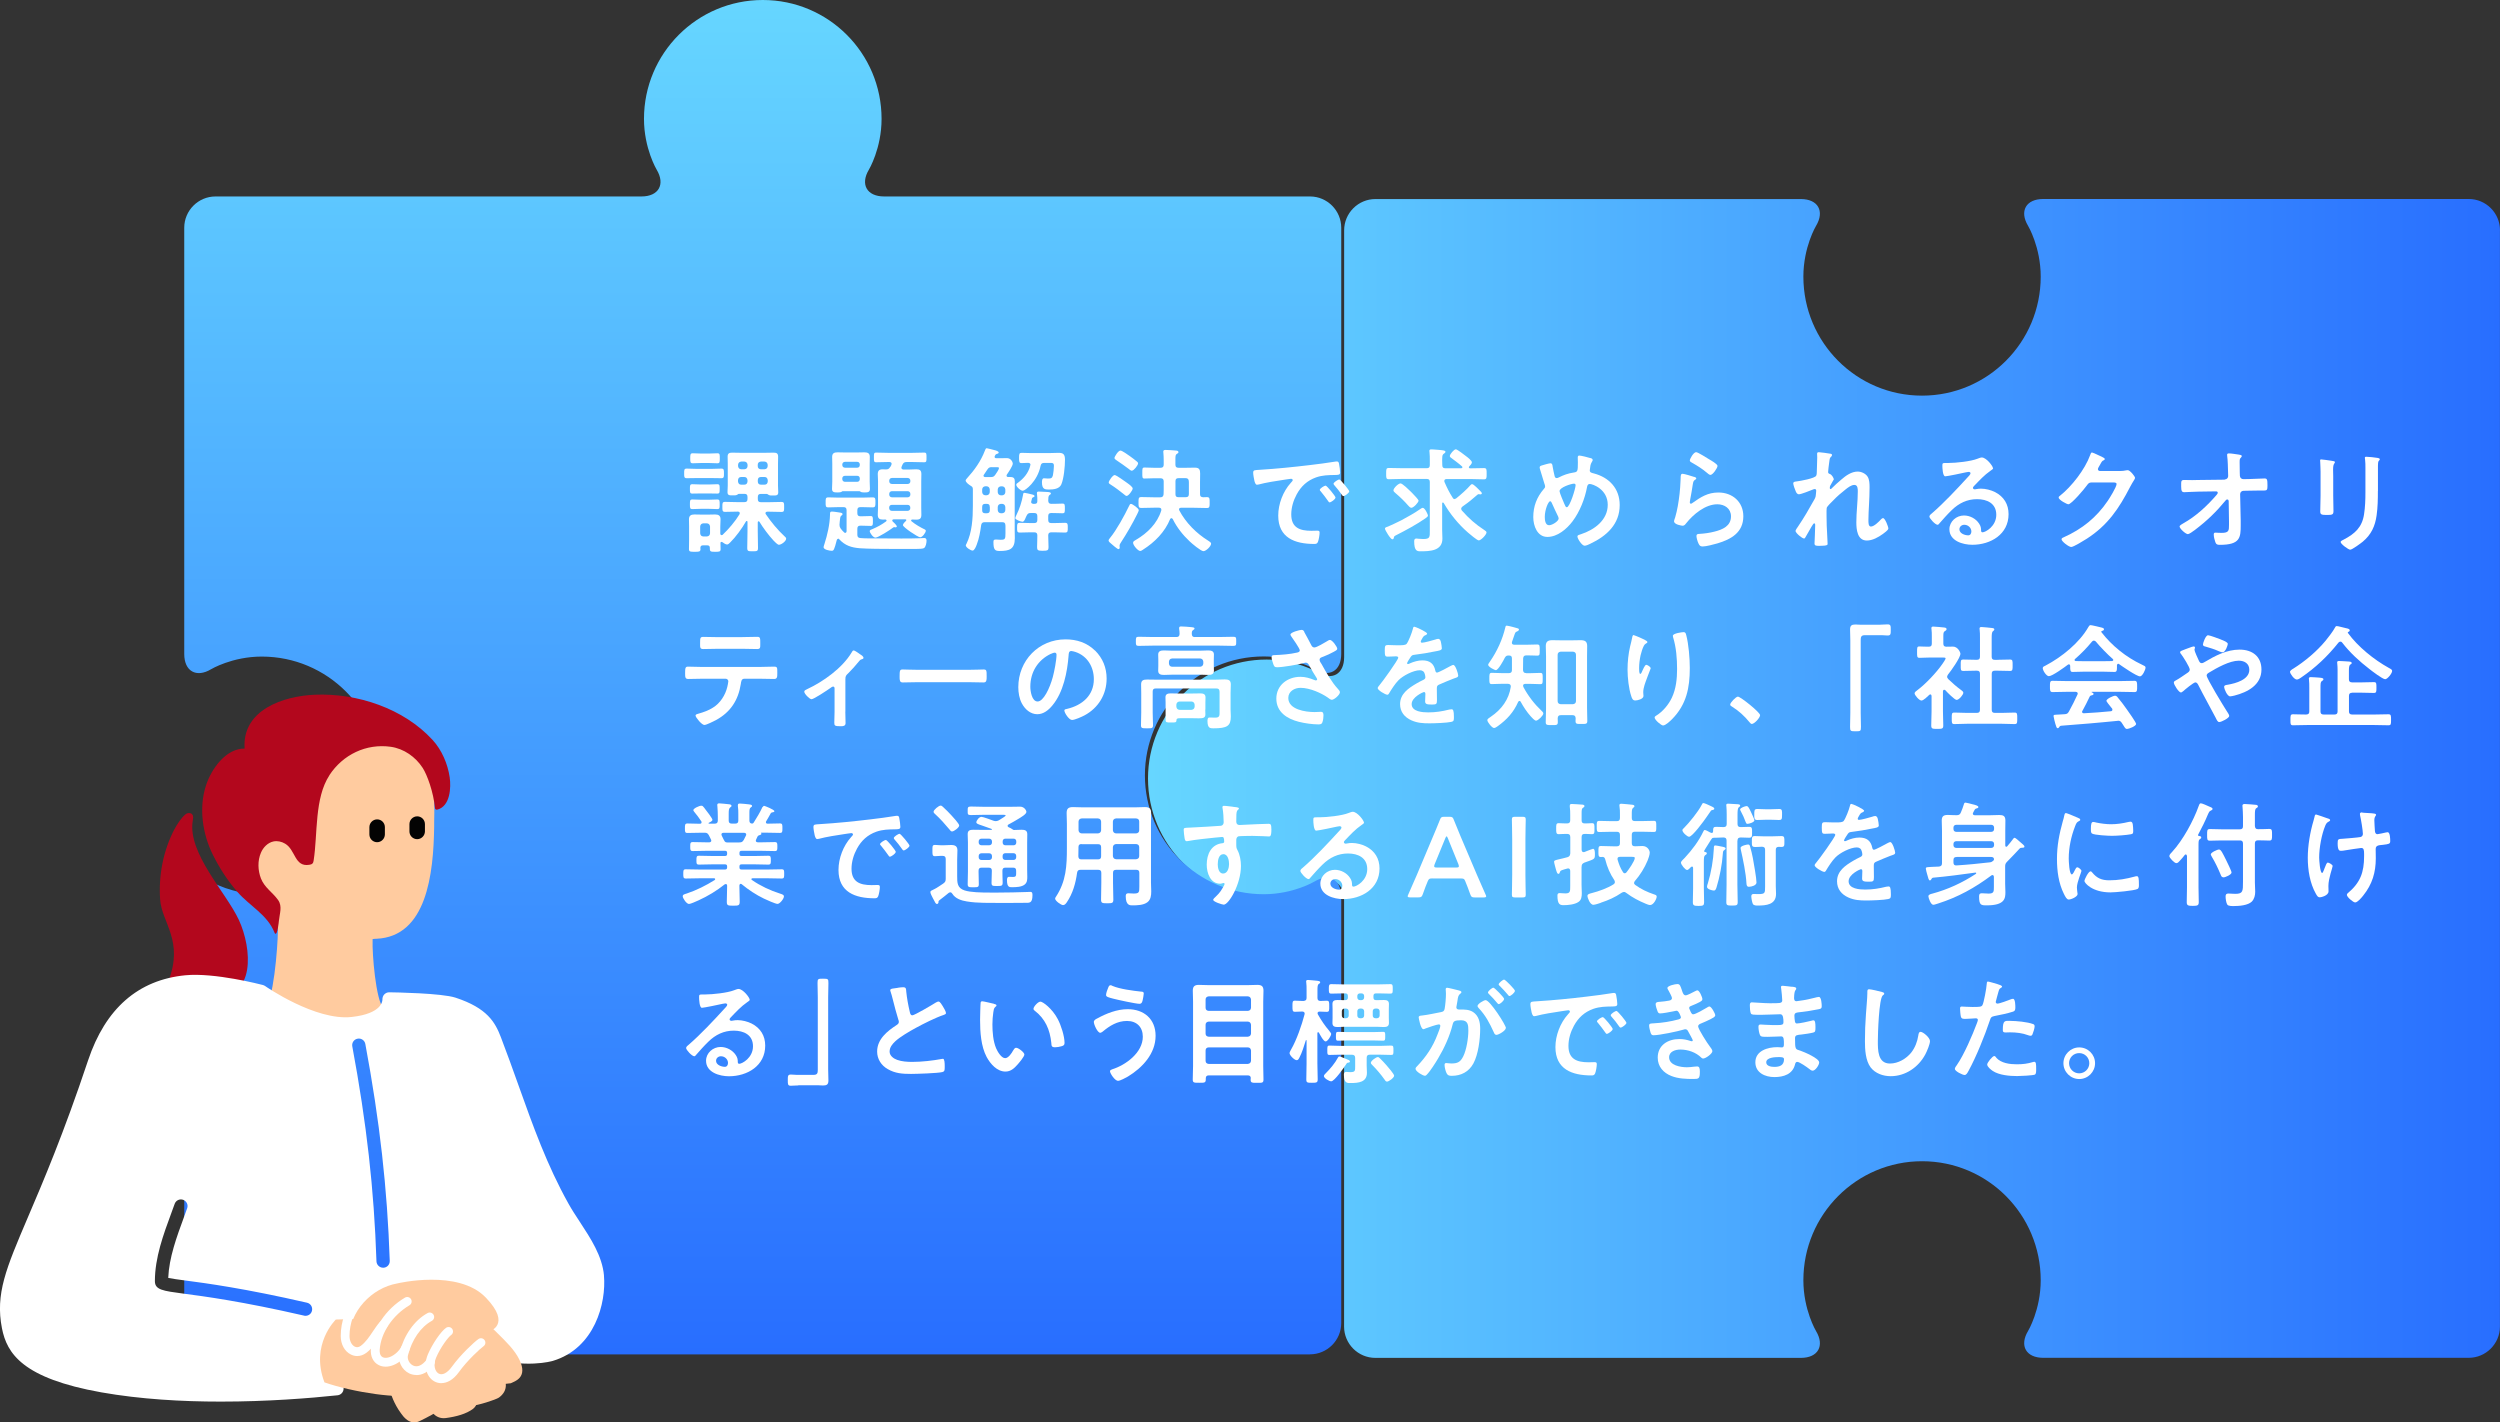 <?xml version="1.0" encoding="UTF-8"?><svg id="_レイヤー_2" xmlns="http://www.w3.org/2000/svg" xmlns:xlink="http://www.w3.org/1999/xlink" viewBox="0 0 395.12 224.81"><rect x="0" y="0" width="395.12" height="224.81" fill="#333333" stroke="none"/><defs><style>.cls-1{fill:#b3071d;}.cls-1,.cls-2,.cls-3,.cls-4,.cls-5,.cls-6{stroke-width:0px;}.cls-2{fill:#030303;}.cls-3{fill:#ffcb9f;}.cls-4{fill:url(#_名称未設定グラデーション_11);}.cls-5{fill:#fff;}.cls-6{fill:url(#_名称未設定グラデーション_11-2);}</style><linearGradient id="_名称未設定グラデーション_11" x1="4777.55" y1="939.07" x2="4991.25" y2="939.07" gradientTransform="translate(5172.68 1062.1) rotate(-180)" gradientUnits="userSpaceOnUse"><stop offset="0" stop-color="#286eff"/><stop offset="1" stop-color="#66d6ff"/></linearGradient><linearGradient id="_名称未設定グラデーション_11-2" x1="16542.25" y1="-7955.77" x2="16756.3" y2="-7955.77" gradientTransform="translate(8076.33 16756.3) rotate(-90)" xlink:href="#_名称未設定グラデーション_11"/></defs><g id="_イラスト"><path class="cls-4" d="m395.12,36.39c0-2.72-2.22-4.94-4.94-4.94h-67.25c-2.72,0-3.8,1.91-2.4,4.24,0,0,2,3.34,2,8.03,0,10.39-8.4,18.81-18.76,18.81-10.36,0-18.75-8.42-18.75-18.81,0-4.69,2-8.02,2-8.02,1.4-2.33.31-4.24-2.4-4.24h-67.24c-2.72,0-4.94,2.22-4.94,4.94v67.44c0,2.72-1.91,3.8-4.24,2.4,0,0-3.33-2-8-2-10.36,0-18.76,8.42-18.76,18.8s8.4,18.81,18.76,18.81c4.67,0,8-2.01,8-2.01,2.33-1.4,4.23-.32,4.23,2.39v67.44c0,2.72,2.22,4.94,4.94,4.94h67.25c2.72,0,3.8-1.91,2.4-4.24,0,0-2-3.34-2-8.03,0-10.39,8.4-18.81,18.76-18.81,10.36,0,18.75,8.42,18.75,18.81,0,4.69-2,8.02-2,8.02-1.4,2.33-.31,4.24,2.4,4.24h67.24c2.72,0,4.94-2.22,4.94-4.94V36.39Z"/><path class="cls-6" d="m207.04,214.05c2.72,0,4.94-2.22,4.94-4.94v-67.38c0-2.72-1.91-3.8-4.24-2.4,0,0-3.33,2-8.01,2-10.37,0-18.78-8.41-18.78-18.79,0-10.38,8.41-18.79,18.78-18.79,4.68,0,8.01,2,8.01,2,2.33,1.4,4.24.32,4.24-2.4V35.99c0-2.72-2.22-4.94-4.94-4.94h-67.31c-2.72,0-3.8-1.91-2.4-4.24,0,0,2-3.34,2-8.02,0-10.38-8.4-18.79-18.77-18.79s-18.78,8.41-18.78,18.79c0,4.68,2,8.02,2,8.02,1.4,2.33.32,4.24-2.4,4.24H34.06c-2.72,0-4.94,2.22-4.94,4.94v67.38c0,2.72,1.91,3.8,4.24,2.4,0,0,3.33-2,8.01-2,10.37,0,18.78,8.41,18.78,18.79,0,10.38-8.41,18.79-18.78,18.79-4.68,0-8.01-2-8.01-2-2.33-1.4-4.24-.32-4.24,2.4v67.37c0,2.72,2.22,4.94,4.94,4.94h172.97Z"/><path class="cls-5" d="m109.95,75.56c-.49,0-.99.02-1.42.02s-.4-.27-.4-.76c0-.52-.02-.76.4-.76.49,0,.95.04,1.42.04h2.65c.47,0,.94-.04,1.42-.04.41,0,.4.25.4.76s.02.76-.4.76c-.45,0-.94-.02-1.42-.02h-2.65Zm4.1,10.08c-.13,0-.18.07-.18.2,0,.31.02.65.02.96,0,.4-.23.41-.85.41-.67,0-.85-.02-.85-.47v-.14c0-.29-.13-.41-.41-.41h-.68c-.27,0-.4.13-.41.41,0,.05.02.13.02.2,0,.41-.27.41-.92.41-.68,0-.9,0-.9-.43s.02-.9.02-1.35v-2.23c0-.36-.02-.74-.02-1.12,0-.58.31-.77.86-.77.34,0,.7.02,1.04.02h1.24c.32,0,.67-.02.99-.02.54,0,.86.18.86.76,0,.38-.04.76-.04,1.13v1.15s.02.23.2.23c.07,0,.11-.02.16-.05.92-.86,2.03-2.16,2.67-3.24.02-.07.05-.11.05-.18,0-.2-.16-.25-.32-.25-.67,0-1.33.04-2,.04-.45,0-.43-.23-.43-.79s-.02-.79.43-.79c.65,0,1.31.04,1.96.04h1.08c.36,0,.5-.14.5-.5v-.31c0-.36-.14-.5-.5-.5h-.85c-.11,0-.18.07-.25.13-.2.13-.47.11-.7.11-.49,0-.86.04-.86-.5,0-.32.04-.7.04-1.06v-3.44c0-.36-.02-.74-.02-1.12,0-.49.23-.63.7-.63.4,0,.81.02,1.21.02h4.16c.4,0,.81-.02,1.21-.02.49,0,.7.14.7.65,0,.38-.02.74-.02,1.1v3.46c0,.36.04.7.04,1.06,0,.54-.36.5-.88.5-.22,0-.47.02-.67-.11-.07-.05-.18-.14-.27-.14h-.92c-.34,0-.49.14-.49.5v.31c0,.36.14.5.49.5h1.28c.67,0,1.31-.04,1.96-.04.45,0,.43.22.43.79s.02.79-.41.79c-.67,0-1.31-.04-1.98-.04h-.27c-.14.02-.29.05-.29.23,0,.07.02.11.05.16.86,1.26,1.85,2.47,2.97,3.51.11.09.25.22.25.36,0,.41-.77.97-1.15.97-.22,0-.68-.5-.85-.67-.77-.83-1.64-2-2.23-2.97-.04-.04-.07-.07-.13-.07-.09,0-.13.09-.13.16v1.39c0,.88.04,1.76.04,2.65,0,.52-.14.54-.85.54s-.85-.02-.85-.54c0-.88.04-1.76.04-2.65v-1.46c0-.07-.04-.14-.11-.14s-.09.02-.13.07c-.61,1.08-1.62,2.47-2.5,3.33-.13.13-.31.32-.49.32-.22,0-.56-.23-.72-.36-.05-.02-.09-.05-.16-.05Zm-3.35-7.65c-.45,0-.9.02-1.28.02s-.38-.18-.38-.74,0-.74.4-.74.83.04,1.26.04h1.4c.41,0,.83-.04,1.26-.04.4,0,.38.2.38.74s.02.74-.38.74-.83-.02-1.26-.02h-1.4Zm0,2.43c-.47,0-.92.04-1.26.04-.4,0-.4-.18-.4-.76s0-.76.4-.76c.31,0,.79.04,1.26.04h1.4c.47,0,.94-.04,1.26-.04.4,0,.38.23.38.76,0,.56.02.76-.38.76s-.79-.04-1.26-.04h-1.4Zm.05-7.24c-.47,0-.95.04-1.26.04-.4,0-.4-.22-.4-.79s0-.79.4-.79c.34,0,.79.04,1.26.04h1.37c.47,0,.9-.04,1.26-.04.4,0,.38.22.38.79s.02.79-.38.79c-.36,0-.79-.04-1.26-.04h-1.37Zm.97,11.61c.31-.04.47-.18.5-.5v-1.08c-.04-.31-.2-.47-.5-.5h-.56c-.32.04-.47.2-.5.5v1.08c.04.32.18.47.5.5h.56Zm6.43-11.34c-.04-.31-.2-.47-.5-.5h-.5c-.31.04-.47.2-.5.5v.22c.04.32.2.47.5.5h.5c.31-.04.47-.18.5-.5v-.22Zm-1.01,1.94c-.31,0-.47.18-.5.49v.23c.04.31.2.49.5.49h.5c.31,0,.47-.18.5-.49v-.23c-.04-.31-.2-.49-.5-.49h-.5Zm3.69-1.22c.31-.04.47-.18.5-.5v-.22c-.04-.31-.2-.47-.5-.5h-.58c-.31.04-.49.2-.49.5v.22c0,.32.18.47.49.5h.58Zm-1.06,1.94c0,.31.18.49.49.49h.58c.31,0,.47-.18.5-.49v-.23c-.04-.31-.2-.49-.5-.49h-.58c-.31,0-.49.18-.49.49v.23Z"/><path class="cls-5" d="m132.47,85.16c-.13,0-.18.09-.22.2-.4,1.57-.5,1.69-.79,1.69-.32,0-1.3-.16-1.3-.58,0-.09.11-.38.14-.49.47-1.46.85-3.1.88-4.63,0-.31,0-.5.29-.5.32,0,1.06.13,1.4.18.11.02.29.07.29.22s-.13.2-.22.27c-.14.11-.18.43-.22.9-.02.18-.04.34-.04.52,0,.22.04.36.16.56.18.25.34.43.58.65.05.04.09.07.16.07.16,0,.22-.14.22-.29v-3.28c0-.36-.14-.5-.5-.5h-.72c-.56,0-1.1.04-1.66.04-.45,0-.43-.22-.43-.79s-.02-.79.43-.79c.56,0,1.1.04,1.66.04h3.67c.56,0,1.1-.04,1.66-.04.47,0,.45.22.45.79s0,.79-.45.79c-.56,0-1.1-.04-1.66-.04h-.25c-.36,0-.5.14-.5.5v.45c0,.36.14.5.5.5h.07c.52,0,1.04-.04,1.53-.04.36,0,.36.2.36.79s0,.77-.36.77c-.52,0-1.03-.04-1.53-.04h-.07c-.36,0-.5.14-.5.5v.9c0,.36.11.52.47.56.79.07,1.6.05,2.39.05h.22c1.28,0,2.57.02,3.85.02.99,0,1.96,0,2.95-.04.22,0,.47-.04.7-.04.25,0,.36.16.36.41,0,.34-.11,1.01-.41,1.19-.18.11-.81.13-1.31.13h-3.17c-2.05,0-4.45-.02-5.65-.11-1.33-.11-2.32-.41-3.26-1.42-.04-.05-.11-.11-.18-.11Zm3.33-7.53h-2.59c-.07,0-.11.02-.16.07-.16.13-.5.13-.7.13-.52,0-.85-.04-.85-.56,0-.34.04-.79.04-1.17v-2.81c0-.36-.02-.72-.02-1.08,0-.59.34-.72.86-.72.36,0,.72.02,1.06.02h2.11c.34,0,.7-.02,1.06-.02.52,0,.86.13.86.72,0,.36-.02.72-.02,1.08v2.81c0,.4.04.81.04,1.17,0,.52-.34.56-.83.56-.18,0-.54,0-.68-.13-.07-.05-.11-.07-.18-.07Zm-.32-3.71c.25,0,.41-.18.41-.43v-.07c0-.25-.16-.43-.41-.43h-1.93c-.25,0-.43.18-.43.43v.07c0,.25.18.43.43.43h1.93Zm-2.36,1.8c0,.25.18.43.43.43h1.93c.25,0,.41-.18.41-.43v-.11c0-.25-.16-.41-.41-.41h-1.93c-.25,0-.43.16-.43.41v.11Zm7.63-1.96c.04-.11.09-.2.13-.29.02-.05.04-.11.04-.16,0-.22-.16-.27-.34-.29h-.25c-.61,0-1.22.04-1.85.04-.38,0-.36-.2-.36-.77s-.02-.76.36-.76c.61,0,1.24.04,1.85.04h3.87c.63,0,1.24-.04,1.85-.04.4,0,.38.2.38.77s.02.76-.38.76c-.61,0-1.22-.04-1.85-.04h-.9c-.36,0-.52.11-.67.43-.04.11-.09.2-.13.31-.02.05-.04.09-.04.14,0,.22.14.29.34.31h.86c.38,0,.77-.04,1.15-.04.56,0,.81.16.81.76,0,.38-.02.76-.02,1.12v4.21c0,.36.02.72.02,1.1,0,.59-.23.77-.81.77-.22,0-.41-.02-.63-.02-.09,0-.18.04-.18.14,0,.05.04.11.07.14.63.52,1.37.94,2.11,1.3.07.05.14.09.14.2,0,.29-.54,1.03-.88,1.03-.36,0-2.74-1.6-2.74-1.93,0-.2.34-.54.49-.67.04-.05.05-.07.05-.13,0-.07-.07-.09-.13-.11h-1.89c-.09.02-.2.05-.2.18,0,.05.02.11.05.14.16.14.67.61.67.81,0,.09-.11.14-.2.14-.04,0-.07,0-.11-.02-.04,0-.09-.02-.13-.02-.05,0-.14.07-.2.11-.41.32-2.3,1.55-2.74,1.55-.38,0-.9-.77-.9-1.03,0-.18.2-.23.43-.32.79-.34,1.46-.7,2.16-1.22.04-.04.07-.09.07-.14,0-.11-.11-.14-.2-.16-.11,0-.23.02-.36.02-.56,0-.83-.18-.83-.77,0-.38.04-.74.04-1.1v-4.21c0-.36-.04-.74-.04-1.1,0-.56.23-.77.79-.77.14,0,.31.02.47.02.38,0,.54-.09.72-.43Zm3.13,2.21c0-.25-.18-.43-.43-.43h-2.48c-.25,0-.43.18-.43.43v.09c0,.27.18.43.43.43h2.48c.25,0,.43-.16.43-.43v-.09Zm0,2.09c0-.25-.18-.43-.43-.43h-2.48c-.25,0-.43.18-.43.43v.11c0,.25.18.43.43.43h2.48c.25,0,.43-.18.43-.43v-.11Zm-2.92,1.73c-.25,0-.43.16-.43.43v.09c0,.25.18.43.43.43h2.48c.25,0,.43-.18.43-.43v-.09c0-.27-.18-.43-.43-.43h-2.48Z"/><path class="cls-5" d="m158.9,83.03c0-.36-.14-.5-.5-.5h-2.77c-.34,0-.5.13-.56.47-.14,1.03-.32,2.11-.7,3.08-.09.25-.36.94-.65.94s-1.08-.5-1.08-.83c0-.07.07-.18.11-.25.88-1.8,1.01-4,1.01-5.98v-2.65c0-.32-.13-.41-.38-.56-.23-.14-.76-.52-.76-.81,0-.11.11-.22.18-.31,1.19-1.3,2.23-2.75,2.86-4.41.09-.22.13-.38.29-.38.13,0,1.01.25,1.19.29.27.07.7.18.7.4,0,.14-.22.2-.32.22-.16.05-.23.16-.29.31-.02.04-.04.09-.04.13,0,.18.13.23.29.23h.7c.32,0,.63-.02.95-.02.68,0,.94.68.94.86,0,.38-.7,1.4-.94,1.75-.02.05-.05.09-.05.16,0,.16.13.22.25.22h.34c.54,0,.72.2.72.72s-.02,1.03-.02,1.53v6.16c0,.41.02.85.02,1.26,0,1.75-.86,2.02-2.41,2.02-.72,0-.97-.18-.97-1.4,0-.31.05-.41.4-.41.25,0,.49.04.74.04.7,0,.76-.13.76-1.01v-1.24Zm-3.17-6.18c-.31.04-.47.2-.5.5v.43c.04.31.2.47.5.5h.2c.31-.04.47-.2.5-.5v-.43c-.04-.31-.2-.47-.5-.5h-.2Zm.7,3.28c0-.36-.14-.5-.5-.5h-.2c-.34,0-.5.14-.5.5v.52c0,.34.16.47.49.47h.22c.36,0,.5-.14.5-.5v-.49Zm.36-6.3c-.38,0-.52.05-.74.38l-.54.81c-.04.05-.07.09-.07.16,0,.16.14.22.29.22h.83c.36,0,.52-.05.74-.36.14-.2.58-.83.58-1.04,0-.18-.14-.16-.27-.16h-.81Zm.9,3.96c.04.31.2.47.5.5h.2c.31-.04.47-.2.5-.5v-.43c-.04-.31-.2-.47-.5-.5h-.2c-.31.04-.47.2-.5.5v.43Zm.7,3.33c.31-.04.47-.18.5-.5v-.49c-.04-.31-.2-.47-.5-.5h-.2c-.31.04-.47.2-.5.5v.49c.04.32.2.47.5.5h.2Zm5.13-1.49c.31,0,.43-.13.43-.43.02-.36-.02-.74-.05-1.1-.02-.07-.02-.13-.02-.18,0-.22.16-.23.32-.23.25,0,1.15.05,1.44.07.16.02.45.04.45.23,0,.13-.09.16-.22.25-.2.18-.18.41-.2.9.02.34.16.49.5.49.58.02,1.17-.04,1.75-.04.38,0,.38.18.38.77s0,.76-.38.76c-.58,0-1.17-.05-1.75-.04-.36,0-.5.14-.5.5v.59c0,.36.14.5.5.5h.45c.58,0,1.13-.04,1.71-.04.45,0,.43.25.43.77s.02.77-.43.77c-.58,0-1.13-.04-1.71-.04h-.45c-.32,0-.5.13-.5.47,0,.63.05,1.24.05,1.87,0,.49-.11.58-.95.58-.76,0-.86-.11-.86-.58,0-.61.05-1.22.04-1.85,0-.34-.14-.49-.5-.49h-.56c-.58,0-1.13.04-1.71.04-.45,0-.43-.23-.43-.77,0-.58,0-.77.45-.77.56,0,1.12.04,1.69.04h.56c.36,0,.5-.14.5-.5v-.59c0-.36-.14-.5-.5-.5h-.54c-.38,0-.5.11-.67.45-.04.09-.07.16-.11.23-.16.4-.29.7-.54.7-.22,0-1.13-.32-1.13-.58,0-.09.13-.34.16-.43.52-1.04.88-2.14,1.08-3.29.02-.16.04-.27.23-.27.13,0,.88.18,1.04.22s.54.09.54.31c0,.07-.11.13-.18.16-.2.09-.22.11-.27.38-.02.07-.04.16-.07.27,0,.04-.02.07-.02.11,0,.2.16.27.34.29h.2Zm-.65-6.16c0-.23-.18-.31-.38-.32-.34.02-.68.04-1.03.04-.36,0-.4-.16-.4-.81s.04-.81.41-.81c.5,0,1.03.04,1.58.04h2.66c.52,0,1.06-.04,1.58-.04.72,0,1.03.18,1.03,1.1,0,1.03-.18,2.97-.58,3.89-.31.72-1.26.81-1.96.81-.63,0-1.1-.04-1.1-1.15,0-.22.02-.63.31-.63.13,0,.4.04.61.04.54,0,.68-.05.81-.5.07-.29.16-1.13.16-1.48,0-.54-.2-.49-.95-.49h-.58c-.34,0-.5.11-.58.47-.49,2.47-2.45,3.93-2.81,3.93-.34,0-1.03-.61-1.03-.95,0-.16.16-.25.27-.32.94-.7,1.62-1.51,1.93-2.65.02-.05.02-.09.02-.14Z"/><path class="cls-5" d="m179.76,81.2c-.77,1.55-1.64,3.06-2.59,4.52-.09.14-.22.32-.22.5v.14c0,.05.02.11.02.16,0,.13-.05.27-.2.27-.18,0-.97-.7-1.15-.86-.13-.11-.41-.32-.41-.5,0-.14.14-.29.22-.4,1.01-1.21,2.3-3.57,2.99-5.01.14-.31.18-.38.34-.38.2,0,1.22.7,1.22.99,0,.11-.16.45-.22.56Zm-1.73-4.95s.09.05.16.11c.31.22.83.61.83.85,0,.27-.65,1.17-.95,1.17-.14,0-.25-.11-.36-.2-.65-.52-1.42-1.12-2.14-1.57-.13-.09-.34-.18-.34-.36,0-.23.63-1.17.94-1.17.25,0,1.58.97,1.87,1.17Zm.86-1.85c-.18,0-.38-.2-.5-.29-.65-.49-1.24-.9-1.91-1.35-.18-.13-.34-.22-.34-.38,0-.2.59-1.17.94-1.17.27,0,1.24.7,1.49.88.31.22.86.63,1.12.86.09.07.18.16.18.29,0,.29-.67,1.15-.97,1.15Zm6.27,7.49c-.11,0-.16.07-.22.14-.83,2.05-2.43,3.66-4.27,4.83-.13.09-.31.22-.47.22-.34,0-1.12-.88-1.12-1.3,0-.23.25-.34.47-.47,1.78-1.04,3.35-2.57,3.98-4.61.02-.05.02-.09.02-.14,0-.25-.18-.32-.4-.32h-.74c-.67,0-1.35.04-2.02.04-.47,0-.45-.23-.45-.86s-.02-.86.45-.86c.67,0,1.35.04,2.02.04h.95c.34,0,.5-.13.54-.47,0-.23.02-.45.02-.68v-1.37c0-.34-.16-.49-.5-.49h-1.12c-.5,0-1.1.04-1.44.04s-.32-.23-.32-.88-.02-.86.34-.86.9.04,1.42.04h1.12c.34,0,.5-.14.5-.5v-.7c0-.4-.02-.74-.05-1.15-.02-.05-.02-.13-.02-.18,0-.23.14-.29.36-.29.29,0,1.46.07,1.75.11.14.02.29.07.29.25,0,.13-.11.18-.23.25-.23.14-.25.31-.25.9v.81c0,.36.14.5.5.5h1.28c.43,0,.86-.02,1.3-.02.7,0,.83.32.83.95,0,.43-.02.88-.02,1.31v1.93c0,.32.13.47.49.49.18-.02.38-.02.58-.02.47,0,.45.2.45.86,0,.63.02.86-.45.86-.67,0-1.35-.04-2.02-.04h-2.05c-.07,0-.32.02-.32.25,0,.07.02.13.05.18,1.04,1.96,2.7,3.62,4.59,4.79.14.09.43.25.43.45,0,.43-.81,1.19-1.21,1.19s-1.84-1.22-2.18-1.55c-1.06-.99-2.02-2.2-2.66-3.51-.05-.07-.11-.14-.2-.14Zm2.25-3.31c.34,0,.49-.14.49-.5v-1.86c0-.38-.09-.65-.54-.65h-1.08c-.36,0-.5.14-.5.49v2.05c0,.34.14.47.47.47h1.17Z"/><path class="cls-5" d="m199.11,74.25c2.63-.16,5.26-.43,7.87-.74,1.37-.16,2.74-.34,4.09-.56.07-.02.16-.02.23-.02.27,0,.31.23.34.45.07.31.16,1.01.16,1.31,0,.4-.38.36-.81.38-1.04.02-1.96.02-2.99.38-1.39.5-2.36,1.39-3.06,2.68-.52.95-.86,2.07-.86,3.17,0,2.09,1.33,2.59,3.17,2.59.31,0,.7-.02.9-.02.27,0,.41.02.41.31,0,.36-.13,1.15-.27,1.48-.13.27-.27.31-.58.31-3.06,0-5.69-.97-5.69-4.48,0-1.84.76-3.82,1.98-5.17.2-.22.31-.34.31-.43,0-.16-.14-.22-.27-.22s-.95.14-1.13.16c-1.21.18-2.83.43-3.98.74-.09.02-.18.04-.27.04-.25,0-.34-.4-.4-.59-.07-.31-.2-.99-.2-1.3,0-.47.25-.41,1.04-.47Zm11.96,4.39c0,.27-.72.76-.92.76-.13,0-.18-.13-.25-.22-.36-.52-.76-1.03-1.15-1.51-.05-.05-.16-.16-.16-.25,0-.22.72-.67.92-.67s1.57,1.67,1.57,1.89Zm2.18-.99c0,.25-.7.76-.92.76-.13,0-.2-.14-.27-.23-.29-.43-.81-1.1-1.17-1.49-.05-.05-.13-.16-.13-.23,0-.22.7-.68.92-.68.18,0,1.57,1.67,1.57,1.89Z"/><path class="cls-5" d="m225.32,81.9c-1.39.97-3.13,1.91-4.65,2.68-.29.14-.32.2-.36.32-.02.14-.05.34-.25.34-.29,0-1.17-1.46-1.17-1.69,0-.14.14-.22.25-.25.49-.16,1.82-.81,2.32-1.06,1.06-.56,2.12-1.17,3.11-1.85.09-.05.18-.13.29-.13.36,0,.83,1.1.83,1.21,0,.18-.22.31-.38.43Zm4.56-3.04c.13,0,.2-.05.29-.11.68-.54,1.67-1.42,2.23-2.07.07-.07.14-.16.27-.16.25,0,1.04.85,1.28,1.08.09.09.25.23.25.38,0,.11-.13.16-.22.16-.04,0-.09,0-.13-.02-.04,0-.09-.02-.14-.02-.09,0-.16.05-.23.11-1.17.97-.94.86-2.34,1.85-.11.09-.2.2-.2.34,0,.13.05.2.11.29,1.12,1.26,2.16,2.18,3.57,3.1.2.14.32.22.32.36,0,.36-.88,1.26-1.22,1.26-.27,0-1.46-1.03-1.71-1.24-1.53-1.33-2.83-2.94-3.84-4.68-.04-.04-.07-.07-.13-.07-.07,0-.11.07-.11.14v4.2c0,.45.04.9.04,1.37,0,1.96-2.02,2-3.49,2-.49,0-.97-.04-.97-1.57,0-.23.04-.45.34-.45.11,0,.27.02.38.04.23.02.49.04.72.04,1.08,0,1.03-.32,1.03-1.37v-7.63c0-.34-.14-.5-.49-.5h-3.75c-.76,0-1.49.05-2.23.05-.45,0-.43-.23-.43-.88,0-.68-.02-.9.43-.9.74,0,1.48.04,2.23.04h3.75c.34,0,.49-.14.49-.5v-.7c0-.45,0-.9-.05-1.35-.02-.05-.02-.13-.02-.18,0-.22.14-.25.32-.25.13,0,.27.02.38.02l.65.05c.77.07,1.19.09,1.19.31,0,.14-.13.22-.23.29-.31.18-.31.49-.27,1.82,0,.36.14.5.49.5h2.47c.11,0,.22-.04.22-.16,0-.07-.04-.11-.07-.14-.54-.49-1.12-.9-1.69-1.33-.11-.07-.23-.16-.23-.31,0-.27.65-1.06.95-1.06.23,0,1.4.92,1.66,1.12.22.16.88.68.88.94,0,.22-.27.49-.41.63-.04.05-.07.09-.07.16,0,.13.11.16.22.16.72,0,1.44-.04,2.16-.04.45,0,.43.23.43.9,0,.63.02.88-.43.88-.74,0-1.49-.05-2.23-.05h-3.69c-.18.02-.34.07-.34.31,0,.05.02.09.02.14.4.92.76,1.66,1.3,2.5.07.13.18.23.34.23Zm-6.84,1.39c-.18,0-.36-.23-.47-.34-.61-.7-1.3-1.37-2-1.96-.14-.13-.34-.27-.34-.45,0-.34.77-1.1,1.12-1.1.31,0,1.35,1.04,1.62,1.3.04.05.13.13.22.22.36.38,1.01,1.03,1.01,1.22,0,.25-.77,1.12-1.15,1.12Z"/><path class="cls-5" d="m251.41,72.39c.13.05.31.13.31.31,0,.13-.07.2-.13.31-.25.4-.25.72-.31,1.17,0,.04-.02.13-.02.16,0,.36.34.4.59.47,2.47.63,4.14,2.39,4.14,5.01,0,3.04-2.07,4.9-4.65,6.12-.23.11-.63.31-.9.31-.41,0-1.13-1.1-1.13-1.46,0-.22.27-.27.56-.36,2.09-.68,4.23-2.21,4.23-4.65s-2.36-3.29-2.86-3.29c-.25,0-.36.23-.4.43-.34,1.89-1.15,3.94-2.3,5.47-.92,1.22-2.38,2.47-3.98,2.47s-2.23-1.75-2.23-3.13c0-1.71.56-3.17,1.67-4.45.13-.13.2-.23.2-.41,0-.14-.05-.29-.11-.43-.25-.76-.45-1.53-.7-2.3-.02-.07-.05-.18-.05-.27,0-.16.14-.25.29-.29.27-.09,1.19-.36,1.42-.36.29,0,.31.29.34.52.07.43.22,1.12.32,1.53.05.16.13.29.32.29.13,0,.2-.04.31-.09.81-.41,1.49-.65,2.39-.79.61-.09.65-.2.65-1.57,0-.27-.02-.54-.02-.79,0-.18.04-.32.25-.32.25,0,1.51.31,1.78.41Zm-5.13,9.29c-.36-.74-.7-1.46-1.03-2.21-.04-.09-.13-.25-.25-.25-.29,0-.85,1.33-.85,2.48,0,.47.07,1.31.68,1.31.52,0,1.51-.65,1.51-1.06,0-.11-.04-.18-.07-.27Zm.2-4.05c0,.23.61,1.67.74,1.96.16.36.23.58.41.58.47,0,1.39-2.97,1.39-3.48,0-.16-.09-.25-.25-.25-.43,0-2.29.59-2.29,1.19Z"/><path class="cls-5" d="m267.77,75.36c.13.05.32.11.32.25,0,.11-.09.16-.16.2-.29.18-.31.34-.38.7-.14.83-.25,1.67-.43,2.5-.02.11-.05.27-.05.38s.05.22.18.22c.09,0,.16-.05.23-.11,1.33-.94,2.41-1.66,4.12-1.66,2.21,0,3.93,1.48,3.93,3.75,0,2.56-1.91,3.64-4.09,4.29-.56.16-1.78.49-2.34.49-.4,0-.5-.16-.67-.5-.13-.27-.31-.86-.31-1.17,0-.29.22-.31.45-.32.77-.04,1.64-.16,2.4-.36,1.28-.32,2.61-.88,2.61-2.41,0-1.24-1.01-1.91-2.16-1.91-1.89,0-3.8,1.58-4.93,3.01-.14.18-.29.38-.54.38-.16,0-1.37-.18-1.37-.7,0-.18.13-.45.18-.63.16-.58.31-1.17.41-1.76.23-1.3.38-2.61.43-3.93,0-.14.02-.27.02-.4,0-.52.02-.79.31-.79.27,0,1.53.4,1.84.5Zm.32-3.89c.27,0,1.73.94,2.05,1.13.27.16,1.31.74,1.31,1.04,0,.32-.74,1.42-1.12,1.42-.2,0-.43-.25-.58-.36-.68-.58-1.49-1.1-2.27-1.53-.18-.11-.41-.2-.41-.4,0-.23.58-1.31,1.01-1.31Z"/><path class="cls-5" d="m289.35,71.71c.09.04.2.09.2.2s-.07.2-.14.27c-.23.2-.22.25-.32.99-.04.31-.16,1.19-.16,1.44,0,.2.13.25.29.31.32.11.61.68.61.83,0,.07-.07.14-.11.2-.09.13-.43.76-.49.88-.02.07-.04.2-.04.29s.04.18.14.18c.05,0,.11-.05.14-.09.38-.4,1.1-1.04,1.53-1.4.72-.63,1.62-1.28,2.61-1.28.56,0,1.24.31,1.55.79.31.47.32,1.17.32,1.71,0,.94-.04,1.87-.09,2.79-.04.77-.09,1.58-.09,2.34,0,.43-.02,1.06.4,1.06.49,0,1.26-.77,1.58-1.13.09-.09.2-.2.34-.2.31,0,.83,1.35.83,1.64,0,.25-.67.72-.86.86-.72.52-1.64,1.04-2.54,1.04-1.51,0-1.66-1.75-1.66-2.88,0-1.62.23-3.26.23-4.88,0-.4,0-1.03-.54-1.03-.5,0-1.03.43-1.4.72-.65.5-1.4,1.15-1.96,1.75-.23.23-.9.86-1.01,1.15-.07.23,0,2.43,0,2.84,0,.11.04.65.05.95.04.74.09,1.71.09,1.91,0,.13.02.31-1.31.31-.43,0-.76,0-.76-.36,0-.16.11-2.16.11-2.97,0-.09-.04-.23-.16-.23s-.25.27-.43.54c-.2.32-.76,1.3-.94,1.64-.05.11-.13.22-.23.22-.31,0-1.35-.88-1.35-1.19,0-.16.27-.52.36-.65.97-1.42,1.82-2.9,2.65-4.39.18-.34.2-.52.22-.85,0-.16.04-.32.04-.47s-.07-.27-.23-.27c-.09,0-.23.05-.32.09-.38.16-1.84.74-2.18.74-.29,0-.43-.27-.52-.5-.11-.23-.38-.99-.38-1.22,0-.29.38-.29.59-.32.54-.07,2.83-.47,3.04-.9.07-.13.09-.32.09-.54,0-.49.07-1.57.07-2.36,0-.22-.02-.43-.02-.56,0-.2.09-.25.29-.25s1.69.2,1.87.25Z"/><path class="cls-5" d="m315.01,74.01c0,.13-.2.23-.4.38-1.01.7-1.76,1.53-2.61,2.41-.07.07-.18.2-.18.31,0,.14.14.23.31.23.07,0,.16-.02.23-.04.23-.05.5-.07.74-.07.72,0,1.57.22,2.21.54,1.4.72,2.14,1.93,2.14,3.49,0,3.19-2.83,4.84-5.73,4.84-1.49,0-3.62-.61-3.62-2.45,0-1.24,1.1-2.18,2.3-2.18.94,0,1.89.5,2.39,1.28.27.41.32.68.32,1.15.02.13.07.23.22.23.47,0,2.18-.95,2.18-2.77s-1.48-2.47-3.04-2.47-2.88.63-4.03,1.76c-.7.68-1.35,1.42-2,2.16-.05.07-.11.13-.2.13-.38,0-1.3-1.01-1.3-1.3,0-.22.27-.41.43-.54,1.85-1.6,3.94-3.83,5.6-5.65.14-.14.47-.47.47-.65,0-.16-.16-.22-.31-.22-.09,0-.32.05-.43.07-.43.11-2.97.63-3.26.63-.4,0-.45-1.35-.45-1.66,0-.41.02-.45.56-.45h.43c1.15,0,3.51-.25,4.56-.67.2-.07.49-.2.68-.2.72,0,1.76,1.37,1.76,1.67Zm-4.56,8.93c-.4,0-.77.29-.77.72,0,.65.86.95,1.4.95.34,0,.49-.32.49-.61,0-.56-.49-1.06-1.12-1.06Z"/><path class="cls-5" d="m335.08,74.44c.32,0,.59-.02,1.01-.11.05,0,.13-.02.2-.02.36,0,1.15.99,1.15,1.22,0,.09-.07.22-.22.45-.14.22-.32.52-.56.97-1.76,3.42-3.53,6.05-6.84,8.19-.4.25-2.09,1.31-2.47,1.31s-1.53-.88-1.53-1.22c0-.18.22-.27.36-.32,2.9-1.3,5.17-3.13,6.95-5.76.31-.45,1.39-2.2,1.39-2.65,0-.23-.29-.25-.54-.25h-3.42c-.41,0-.52.18-.76.5-.34.49-2.41,2.95-2.9,2.95-.22,0-1.53-.68-1.53-1.06,0-.13.07-.2.16-.25,1.89-1.49,3.98-4.18,4.81-6.45.07-.18.13-.43.29-.43.09,0,.58.22.95.4.16.09,1.08.43,1.08.63,0,.09-.09.16-.16.2-.25.09-.31.18-.61.74-.07.14-.32.5-.32.65,0,.2.13.29.31.31h3.21Z"/><path class="cls-5" d="m351.62,75.78c.31,0,.54-.25.54-.54l-.02-.61c-.02-.68-.04-1.89-.13-2.5-.02-.07-.02-.16-.02-.25,0-.18.13-.22.29-.22.4,0,1.1.13,1.51.18.41.07.52.11.52.25,0,.07-.05.14-.11.2-.2.22-.23.25-.23.76s0,1.04.02,1.57l.02.59c.02.31.25.52.56.52l.95-.02c.63-.02,2.11-.09,2.38-.09.4,0,.47.14.47,1.1,0,.67-.04.81-.56.81h-.99c-.41,0-.85.02-1.26.02l-.97.02c-.29,0-.54.22-.54.52l.09,4.2v.74c0,1.93-.09,3.08-3.29,3.08-.4,0-.59-.05-.72-.43-.13-.34-.25-.85-.25-1.21,0-.18.07-.29.25-.29.02,0,.56.04.97.04,1.19,0,1.19-.36,1.19-1.31v-.45l-.05-3.29c-.02-.11-.07-.23-.22-.23-.13,0-.2.07-.27.16-1.46,1.78-2.94,3.21-4.84,4.65-.36.27-.92.67-1.12.67-.34,0-1.31-.86-1.31-1.22,0-.16.43-.4.59-.49,2.02-1.13,3.78-2.77,5.28-4.52.07-.09.16-.2.16-.31,0-.09-.04-.22-.27-.22l-2.75.04c-.68,0-1.89.09-2.27.09s-.49-.2-.49-.9c0-.85-.04-1.03.5-1.03.41,0,.83.02,1.24.02.32,0,.65-.02.99-.02l4.16-.05Z"/><path class="cls-5" d="m368.76,78.31c0,.81.04,1.64.04,2.45,0,.56-.16.63-1.01.63s-1.08-.05-1.08-.54c0-.85.05-1.67.05-2.52v-3.8c0-.49-.04-.95-.05-1.42,0-.11-.02-.22-.02-.32,0-.13.04-.18.16-.18.18,0,1.3.16,1.55.2.38.07.63.07.63.23,0,.07-.05.14-.09.2-.16.22-.2.49-.2,1.04,0,.27.02.59.02,1.01v3.03Zm7.06-.7c0,1.28-.02,2.56-.2,3.83-.23,1.71-.85,3.06-2.2,4.18-.31.25-1.66,1.26-1.98,1.26-.27,0-1.51-.9-1.51-1.22,0-.16.34-.31.49-.38,1.76-.92,2.9-1.94,3.21-3.98.18-1.15.22-2.32.22-3.47v-3.91c0-.41,0-.83-.05-1.24-.02-.09-.04-.22-.04-.31,0-.14.07-.18.22-.18.31,0,1.44.11,1.78.18.14.04.36.05.36.22,0,.11-.07.16-.16.25-.11.11-.13.49-.13.77v4Z"/><path class="cls-5" d="m120.02,105.41c.76,0,1.51-.05,2.29-.05.56,0,.54.14.54.99,0,.61,0,.96-.49.96-.79,0-1.57-.04-2.34-.04h-2.36c-.5,0-.52.47-.58.85-.4,2.54-1.62,4.43-3.89,5.67-.34.18-1.53.79-1.87.79-.4,0-1.39-1.19-1.39-1.49,0-.2.34-.27.5-.31.77-.22,1.57-.5,2.25-.94,1.15-.7,1.96-1.98,2.27-3.28.04-.16.16-.74.16-.88,0-.23-.2-.41-.43-.41h-3.66c-.74,0-1.49.04-2.25.04-.47,0-.49-.27-.49-.92,0-.83.05-1.03.45-1.03.77,0,1.53.05,2.29.05h8.98Zm-2.67-4.72c.77,0,1.55-.04,2.34-.04.49,0,.47.23.47,1.12,0,.56.02.81-.49.81-.76,0-1.53-.04-2.3-.04h-3.93c-.77,0-1.55.04-2.3.04-.54,0-.49-.29-.49-.97,0-.76.02-.95.49-.95.77,0,1.55.04,2.34.04h3.87Z"/><path class="cls-5" d="m133.6,112.47c0,.61.04,1.21.04,1.82,0,.45-.38.49-.72.49-1.01,0-1.06-.09-1.06-.58,0-.56.04-1.13.04-1.69v-3.73c0-.09-.04-.27-.22-.27-.16,0-.34.16-.47.25-.4.29-2.59,1.75-2.95,1.75-.31,0-1.15-.86-1.15-1.19,0-.2.22-.29.41-.38,2.61-1.22,5.58-3.33,7.08-5.82.09-.14.16-.32.31-.32.22,0,.86.49,1.06.63.18.11.5.31.5.54,0,.14-.13.2-.25.22-.27.07-.34.18-.52.4-.47.59-1.08,1.26-1.62,1.8-.38.36-.47.45-.47.99v5.1Z"/><path class="cls-5" d="m153.21,105.86c.83,0,2-.05,2.23-.05.49,0,.5.14.5,1.13,0,.58-.02.92-.49.92-.76,0-1.51-.04-2.25-.04h-8.28c-.74,0-1.49.04-2.25.04-.47,0-.49-.34-.49-.9,0-1.01.04-1.15.5-1.15.23,0,1.48.05,2.23.05h8.28Z"/><path class="cls-5" d="m173.08,102.82c1.21,1.21,1.82,2.72,1.82,4.43,0,2.5-1.31,4.65-3.51,5.82-.41.22-1.53.72-1.96.72-.47,0-1.21-1.12-1.21-1.51,0-.18.27-.22.45-.25,2.36-.56,4.21-2.11,4.21-4.68,0-1.93-1.01-3.66-2.88-4.3-.16-.05-.52-.16-.68-.16-.41,0-.41.4-.43.7-.2,2.63-.83,5.83-2.56,7.9-.59.72-1.39,1.39-2.38,1.39-1.1,0-1.96-.79-2.45-1.71-.4-.74-.56-1.71-.56-2.56,0-4.21,3.22-7.56,7.47-7.56,1.76,0,3.38.52,4.66,1.78Zm-7,.52c-2.05.97-3.24,2.9-3.24,5.19,0,.67.23,2.34,1.15,2.34s1.91-2.05,2.41-3.89c.23-.86.58-2.65.58-3.51,0-.18-.09-.32-.29-.32-.14,0-.47.13-.61.2Z"/><path class="cls-5" d="m188.85,100.68h3.85c.74,0,1.49-.04,2.23-.04.45,0,.45.14.45.72s0,.72-.45.72c-.74,0-1.49-.04-2.23-.04h-10.5c-.74,0-1.49.04-2.23.04-.45,0-.45-.16-.45-.72s0-.72.45-.72c.74,0,1.49.04,2.23.04h3.73c.32,0,.49-.13.5-.49,0-.23-.02-.56-.07-.81v-.14c0-.22.18-.23.34-.23.27,0,1.3.07,1.6.11.14.02.49.02.49.22,0,.11-.11.16-.23.25-.2.13-.2.32-.2.61.02.34.14.49.49.49Zm3.89,8.62c0-.34-.14-.49-.5-.49h-9.56c-.36,0-.5.14-.5.49v3.35c0,.65.05,1.31.05,1.96,0,.5-.2.5-.95.5s-.95,0-.95-.49c0-.67.04-1.31.04-1.98v-3.1c0-.47-.02-.92-.02-1.37,0-.67.38-.77.95-.77.52,0,1.03.02,1.55.02h9.13c.54,0,1.06-.04,1.58-.04.59,0,.97.11.97.79,0,.45-.04.9-.04,1.33v2.66c0,.36.04.7.04,1.06,0,1.53-.58,1.89-2.77,1.89-.47,0-.92,0-.92-1.15,0-.23.02-.56.31-.56.32,0,.63.02.95.02.7,0,.65-.4.65-.94v-3.21Zm-.9-4.09c0,.27.02.54.02.81,0,.56-.43.65-.9.65s-.9-.04-1.35-.04h-4.29c-.45,0-.9.04-1.35.04s-.92-.07-.92-.65c0-.23.02-.45.02-.81v-.95c0-.38-.02-.58-.02-.81,0-.56.43-.65.9-.65s.9.04,1.37.04h4.29c.43,0,.88-.04,1.33-.04s.92.07.92.65c0,.27-.02.54-.02.81v.95Zm-1.35,6.93c0,.25.02.5.02.76,0,.54-.32.63-1.04.63-.31,0-.7-.02-1.15-.02h-1.71c-.59,0-.67.05-.68.41-.02.29-.29.27-.86.27-.68,0-.85,0-.85-.43v-2.77c0-.27-.02-.52-.02-.79,0-.52.38-.61.83-.61s.92.02,1.37.02h1.93c.45,0,.9-.02,1.35-.02s.85.07.85.63c0,.25-.02.5-.02.77v1.15Zm-5.74-7.26c.04.31.18.47.5.5h4.43c.31-.04.47-.2.5-.5v-.31c-.04-.31-.2-.47-.5-.5h-4.43c-.32.04-.47.2-.5.5v.31Zm1.17,6.81c.04.31.2.47.5.5h1.89c.31-.04.47-.2.5-.5v-.32c-.04-.31-.2-.47-.5-.5h-1.89c-.31.04-.47.2-.5.5v.32Z"/><path class="cls-5" d="m206.14,99.9c.4.68.74,1.39,1.12,2.09.11.2.23.34.49.34.34,0,1.62-.76,1.96-.97.13-.09.34-.22.49-.22.36,0,1.15,1.08,1.15,1.4,0,.2-.31.34-.54.47-.63.32-.99.52-1.66.77-.23.09-.59.16-.59.49,0,.27.18.47.31.68.77,1.39,1.57,2.83,2.61,3.96.13.13.29.32.29.5,0,.4-.9,1.19-1.28,1.19-.2,0-.47-.23-.68-.38-.88-.61-2.72-1.51-4.27-1.51-.94,0-1.93.56-1.93,1.6,0,1.85,2.75,2.23,4.14,2.23.41,0,.77-.04,1.01-.04.36,0,.41.25.41.58,0,.34-.05.76-.18,1.1-.09.23-.23.31-.61.31-.94,0-2.2-.18-3.1-.41-1.87-.47-3.56-1.55-3.56-3.67s1.78-3.44,3.8-3.44c.81,0,1.51.22,2.25.52.05.02.13.05.2.05.09,0,.2-.05.2-.16,0-.09-.07-.2-.11-.27-.4-.61-.68-1.1-1.04-1.75-.16-.29-.29-.63-.68-.63-.09,0-.14.04-.23.05-.88.25-3.39.68-4.27.68-.4,0-.49-.14-.65-.65-.09-.29-.22-.65-.22-.95,0-.29.2-.31.43-.32,1.15-.04,2.48-.14,3.6-.4.2-.05.43-.11.43-.36,0-.27-1.12-1.89-1.35-2.2-.05-.09-.13-.18-.13-.29,0-.36,1.49-.74,1.75-.74s.34.13.45.32Z"/><path class="cls-5" d="m225.54,100.16c0,.11-.13.18-.22.22-.29.11-.36.2-.59.61-.05.09-.18.31-.18.41,0,.13.09.18.2.18.36,0,1.71-.38,2.09-.5.13-.05.32-.11.45-.11.31,0,.4.29.45.54.05.23.14.72.14.97,0,.31-.58.38-.95.45-1.13.23-2.27.43-3.4.56-.29.04-.36.07-.54.29-.11.14-.61.92-.61,1.04,0,.07.07.13.14.13.11,0,.23-.05.32-.11.61-.27,1.3-.47,1.96-.47,1.15,0,1.82.49,2.05,1.62.04.16.09.31.27.31.22,0,1.82-.86,2.11-1.03.13-.05.32-.18.47-.18.34,0,.77,1.39.77,1.69,0,.22-.2.29-.54.4-.07.04-.16.05-.25.09-.72.27-1.42.58-2.12.88-.32.13-.47.23-.47.59v.23c0,.56.02,1.1.02,1.66,0,.65-.09.72-.77.72-.77,0-1.1-.04-1.1-.5,0-.4.04-.79.04-1.17,0-.16-.05-.31-.23-.31-.09,0-1.94.79-1.94,1.91,0,1.21,1.75,1.31,2.61,1.31,1.21,0,2.18-.16,3.35-.45.11-.02.23-.04.36-.04.23,0,.36.2.36,1.22,0,.54-.02.68-.41.77-.68.16-2.68.23-3.46.23-1.03,0-1.89-.05-2.84-.47-1.1-.49-1.8-1.35-1.8-2.57,0-1.62,1.31-2.5,2.56-3.24.36-.22.74-.41,1.12-.59.18-.09.32-.2.32-.41,0-.13-.05-.38-.09-.5-.09-.4-.38-.61-.79-.61-1.01,0-2.67.86-3.37,1.58-.52.52-1.13,1.46-1.51,2.11-.05.09-.13.18-.25.18-.32,0-1.53-.72-1.53-1.04,0-.14.14-.29.23-.4.41-.45,3.02-4.07,3.02-4.41,0-.16-.14-.22-.4-.22-.29,0-.7.05-1.26.05-.4,0-.47-.09-.47-1.01,0-.72.07-.83.52-.83.31,0,.77.04,1.3.04h.52c.47,0,.95-.02,1.12-.23.31-.4.85-1.8.97-2.32.04-.2.07-.38.25-.38.16,0,2.02.83,2.02,1.1Z"/><path class="cls-5" d="m241.19,106.4h.5c.59,0,1.24-.05,1.75-.05.4,0,.38.22.38.9s.02.88-.38.88c-.47,0-1.12-.05-1.75-.05h-.59c-.18.02-.38.05-.38.27,0,.11.04.2.09.31.74,1.37,1.73,2.65,2.86,3.71.11.11.25.23.25.4,0,.32-.83,1.13-1.15,1.13-.23,0-.67-.49-.83-.67-.63-.7-1.15-1.5-1.6-2.32-.04-.07-.09-.13-.18-.13-.11,0-.16.07-.22.16-.72,1.64-1.78,2.79-3.22,3.83-.16.11-.41.29-.59.29-.32,0-1.06-.94-1.06-1.24,0-.2.29-.36.58-.56,1.66-1.13,2.83-2.7,3.13-4.72.02-.32-.13-.43-.45-.47h-.81c-.61,0-1.26.05-1.75.05-.4,0-.38-.25-.38-.88s-.02-.9.38-.9c.52,0,1.15.05,1.75.05h.94c.32,0,.5-.14.5-.47v-1.82c0-.38-.13-.5-.5-.5-.34,0-.45.07-.63.36-.18.38-1.03,1.96-1.42,1.96-.16,0-1.21-.52-1.21-.85,0-.13.22-.41.29-.52,1.12-1.62,1.98-3.49,2.43-5.42.02-.11.05-.25.22-.25.13,0,.76.16.92.2.14.04.27.07.4.11.43.11.61.14.61.32,0,.14-.18.23-.29.29-.27.09-.29.16-.45.61-.07.23-.18.56-.36,1.04,0,.05-.02.11-.02.14,0,.23.16.29.36.31h1.94c.58,0,1.17-.04,1.69-.04.43,0,.41.2.41.9s.02.86-.41.86c-.5,0-1.12-.05-1.69-.04-.36,0-.49.14-.52.49,0,.61,0,1.22-.02,1.84.04.32.16.47.49.47Zm5.49,6.63c-.32,0-.47.14-.49.49.02.2.02.4.02.61,0,.49-.22.47-.94.47s-.97.02-.97-.45c0-.72.05-1.42.05-2.14v-8.25c0-.54-.04-1.1-.04-1.66,0-.74.38-.92,1.06-.92.41,0,.83.02,1.24.02h1.94c.41,0,.83-.02,1.24-.02.67,0,1.06.16,1.06.92,0,.56-.02,1.1-.02,1.66v8.07c0,.7.04,1.4.04,2.12,0,.49-.23.47-.94.47s-.92.02-.92-.47c0-.14.02-.29.02-.43-.02-.34-.16-.49-.49-.49h-1.89Zm1.91-1.73c.31-.04.49-.2.49-.5v-7.31c0-.31-.18-.47-.49-.5h-1.91c-.32.04-.5.2-.5.5v7.31c0,.31.18.47.5.5h1.91Z"/><path class="cls-5" d="m260.37,101.47c0,.11-.13.2-.22.23-.18.13-.23.16-.34.36-.22.4-.41,1.06-.52,1.51-.14.65-.23,1.35-.23,2.02,0,.14-.02.92.18.92.14,0,.25-.29.32-.47.09-.2.41-.97.63-.97.16,0,.7.32.7.56,0,.05-.27.68-.43,1.12l-.16.43c-.25.68-.59,1.51-.59,2.23,0,.25.04.45.04.58,0,.5-.95.72-1.3.72-.4,0-.52-.32-.63-.67-.4-1.17-.59-2.95-.59-4.2s.14-2.54.41-3.69c.11-.45.23-.88.31-1.33.02-.13.07-.45.23-.45.05,0,.85.32.97.38.4.18,1.22.52,1.22.72Zm5.69-1.57c.34,0,.38.22.45.49.38,1.44.56,3.69.56,5.19,0,3.11-.52,5.76-2.79,8.07-.29.29-1.03,1.01-1.44,1.01-.29,0-1.33-.88-1.33-1.26,0-.14.16-.25.27-.31,1.03-.63,1.94-1.73,2.45-2.81.67-1.42.83-3.01.83-4.54,0-1.66-.14-3.44-.63-5.02-.02-.07-.04-.16-.04-.23,0-.4,1.48-.58,1.67-.58Z"/><path class="cls-5" d="m274.67,110.1c.41,0,3.51,2.48,3.51,2.93,0,.4-.9,1.39-1.31,1.39-.14,0-.27-.16-.36-.27-.77-.95-1.69-1.8-2.74-2.45-.13-.07-.32-.18-.32-.34,0-.31.92-1.26,1.22-1.26Z"/><path class="cls-5" d="m297.17,98.73c.41,0,.81-.05,1.17-.05.5,0,.49.27.49.86,0,.67,0,.9-.5.9-.31,0-.61-.05-.9-.05h-2.7c-.58,0-.65.29-.65.79v11.47c0,.74.04,1.49.04,2.23,0,.68-.07.7-.86.7s-.86-.04-.86-.72c0-.74.04-1.48.04-2.21v-11.4c0-.59-.04-1.17-.04-1.76,0-.63.25-.79.86-.79.27,0,.56.04.85.04h3.08Z"/><path class="cls-5" d="m307.26,109.02c-.13,0-.16.13-.18.22v3.19c0,.74.05,1.48.05,2.23,0,.52-.18.54-.95.54s-.95-.02-.95-.54c0-.74.05-1.49.05-2.23v-2.45c-.02-.11-.05-.23-.2-.23-.07,0-.11.04-.16.07-.27.25-.9.9-1.24.9-.36,0-1.08-.86-1.08-1.13,0-.22.29-.4.45-.52,1.31-.99,3.02-2.79,3.96-4.16.09-.13.49-.7.49-.85,0-.13-.2-.14-.41-.14h-2.03c-.58,0-1.24.05-1.69.05-.41,0-.38-.25-.38-.92s-.02-.88.36-.88c.34,0,1.01.05,1.48.04.36,0,.49-.14.49-.5v-1.12c0-.38,0-.77-.05-1.15-.02-.05-.02-.11-.02-.16,0-.22.14-.25.31-.25.34,0,1.3.11,1.66.14.18.02.43.04.43.27,0,.16-.14.23-.31.34-.18.13-.2.32-.2.83v1.1c0,.34.13.5.47.5.36.02.7-.02,1.04-.02.79,0,1.19.92,1.19,1.13,0,.63-1.51,2.74-1.96,3.29-.07.13-.14.22-.14.36s.09.25.18.36c.74.7,1.24,1.15,2.07,1.76.13.09.31.23.31.4,0,.31-.68,1.13-1.06,1.13-.31,0-1.53-1.24-1.78-1.53-.05-.04-.09-.07-.16-.07Zm8.44-4.74c.65,0,1.31-.04,1.98-.04.43,0,.41.22.41.9s.02.9-.41.9c-.67,0-1.31-.04-1.98-.04h-.41c-.36,0-.5.14-.5.5v5.67c0,.36.14.5.5.5h1.12c.67,0,1.33-.05,2-.05.43,0,.41.25.41.9,0,.68.02.92-.41.92-.67,0-1.33-.05-2-.05h-5.55c-.65,0-1.31.05-1.98.05-.43,0-.41-.23-.41-.92s-.02-.9.41-.9c.67,0,1.33.05,1.98.05h1.58c.34,0,.49-.14.49-.5v-5.67c0-.36-.14-.5-.49-.5h-.16c-.65,0-1.31.04-1.98.04-.45,0-.41-.22-.41-.9s-.04-.9.41-.9c.67,0,1.33.04,1.98.04h.16c.34,0,.49-.14.49-.49v-3.02c0-.45,0-.9-.05-1.24-.02-.07-.02-.13-.02-.18,0-.22.14-.25.32-.25.22,0,1.46.13,1.71.16.13.02.31.05.31.22,0,.13-.11.18-.22.29-.18.14-.2.52-.2,1.13v2.9c0,.34.14.49.5.49h.41Z"/><path class="cls-5" d="m327.19,105.23c-.02-.11-.05-.23-.2-.23-.07,0-.11.02-.16.05-.49.38-2.48,1.82-3.01,1.82-.4,0-.97-.9-.97-1.28,0-.22.25-.31.47-.41,2.52-1.33,5.33-3.58,6.75-6.09.07-.13.18-.29.34-.29.2,0,1.57.34,1.85.41.13.04.27.11.27.25,0,.18-.2.23-.34.27-.05.02-.09.05-.09.11,0,.04,0,.05.02.07,1.69,2.18,3.91,3.96,6.39,5.13.41.2.59.25.59.47,0,.34-.49,1.39-.88,1.39-.52,0-2.79-1.57-3.31-1.94-.04-.04-.07-.05-.13-.05-.14,0-.18.13-.2.23v.38c0,.45-.04.68-.38.68-.45,0-1.13-.04-1.67-.04h-3.29c-.56,0-1.19.04-1.69.04-.36,0-.36-.32-.36-.83v-.14Zm1.93,7.11c-.04.05-.05.09-.05.16,0,.18.13.23.29.23,1.4-.07,2.83-.18,4.25-.32.14-.02.25-.07.25-.25,0-.14-.07-.22-.16-.31-.25-.31-.79-.97-.79-1.08,0-.31,1.06-.81,1.37-.81.18,0,.31.11.41.25.47.56,1.03,1.3,1.44,1.89.23.32,1.48,2.07,1.48,2.32,0,.34-1.15.79-1.44.79-.22,0-.31-.14-.58-.58-.05-.09-.13-.22-.22-.34-.14-.23-.29-.38-.58-.38-.05,0-.09.02-.13.02-1.48.14-2.93.29-4.41.41-1.51.13-2.75.23-4.48.36-.16.02-.23.07-.34.25-.05.07-.11.14-.2.14-.2,0-.25-.25-.38-.67-.05-.14-.29-1.1-.29-1.24,0-.25.13-.2.9-.25l.83-.05c.38-.02.52-.11.7-.43.5-.88.92-1.76,1.35-2.68.02-.05.04-.09.04-.16,0-.2-.16-.25-.34-.27h-1.42c-.74,0-1.49.04-2.23.04-.41,0-.4-.32-.4-.88,0-.59-.02-.9.4-.9.74,0,1.49.04,2.23.04h8.5c.76,0,1.49-.04,2.25-.04.41,0,.4.32.4.9s.02.88-.4.88c-.76,0-1.49-.04-2.25-.04h-4.48c-.05,0-.07,0-.07.04s.04.04.09.07c.14.07.22.11.22.22,0,.16-.16.2-.27.22-.2.04-.27.07-.36.25-.32.68-.76,1.55-1.12,2.2Zm1.8-11.09c-.13,0-.2.07-.29.16-.85,1.03-1.67,1.87-2.68,2.75-.05.04-.07.09-.07.14,0,.13.09.16.18.18.4,0,.79.02,1.19.02h3.29c.41,0,.83,0,1.26-.02.09-.02.2-.05.2-.18,0-.05-.04-.11-.07-.14-.86-.74-1.98-1.91-2.7-2.77-.07-.09-.18-.14-.31-.14Z"/><path class="cls-5" d="m343.57,107.88c0-.2.18-.27.38-.38.4-.2,1.26-.81,1.69-1.1.2-.13.45-.29.45-.56,0-.4-1.06-2.05-1.35-2.43-.09-.09-.18-.22-.18-.34,0-.16.32-.27.86-.47.2-.07.43-.16.68-.25.14-.05.47-.18.59-.18s.22.05.22.18c0,.05-.02.14-.04.2-.02.04-.04.09-.04.14,0,.23.58,1.49.72,1.78.11.2.2.34.43.34.16,0,.31-.09.43-.16,1.69-1.01,3.53-1.98,5.55-1.98s3.46,1.08,3.46,3.15c0,2.43-2.18,3.58-4.25,4.11-.18.04-.52.13-.7.13-.47,0-.95-1.22-.95-1.48,0-.31.34-.32.58-.36,1.24-.22,3.4-.79,3.4-2.36,0-.97-.74-1.44-1.66-1.44-1.46,0-3.46,1.13-4.72,1.89-.18.11-.36.23-.36.45,0,.49,2.72,4.92,3.17,5.62.11.16.4.59.4.77,0,.34-1.24.97-1.58.97-.25,0-.38-.31-.56-.67-.92-1.76-1.89-3.47-2.79-5.26-.09-.16-.22-.34-.43-.34-.27,0-1.66,1.15-1.93,1.4-.09.05-.25.2-.34.2-.34,0-1.13-1.22-1.13-1.58Zm7.47-6.79c.36.14,1.06.4,1.06.68,0,.18-.36,1.33-.83,1.33-.18,0-.52-.14-.76-.25-.54-.25-1.28-.47-1.91-.65-.2-.05-.43-.09-.43-.34,0-.2.41-1.46.81-1.46.27,0,1.73.56,2.05.68Z"/><path class="cls-5" d="m363.68,107.09c-.18.13-.45.31-.67.31-.43,0-1.08-.94-1.08-1.22,0-.18.34-.41.5-.49,1.87-1.17,3.73-2.74,5.13-4.43.4-.49,1.19-1.51,1.46-2.04.07-.13.13-.27.29-.27.23,0,.95.22,1.39.31.54.11.67.18.67.38,0,.13-.09.16-.2.22-.05.02-.11.07-.11.13,0,.04.02.05.04.07,1.55,2.14,4.11,4.21,6.43,5.49.47.25.54.32.54.5,0,.38-.74,1.3-1.1,1.3-.4,0-2.11-1.31-2.5-1.62-1.57-1.21-3.08-2.59-4.27-4.14-.07-.11-.16-.18-.31-.18-.13,0-.2.07-.29.14-1.73,2.18-3.64,3.98-5.92,5.54Zm8.07,2.4c-.34,0-.5.14-.5.5v2.45c0,.34.16.49.5.49h3.51c.74,0,1.48-.04,2.21-.04.43,0,.43.18.43.88,0,.67,0,.86-.41.86-.76,0-1.49-.04-2.23-.04h-10.62c-.74,0-1.49.04-2.23.04-.43,0-.41-.22-.41-.86s-.02-.88.41-.88c.7,0,1.39.05,2.07.04.36-.02.5-.14.5-.49v-3.71c0-.45,0-.92-.05-1.3-.02-.05-.02-.11-.02-.18,0-.2.13-.23.31-.23.41,0,.81.05,1.22.07.45.04.77.05.77.27,0,.16-.13.2-.23.27-.22.14-.23.41-.23,1.1v3.71c0,.34.14.49.5.49h1.71c.34,0,.49-.14.49-.49v-6.59c0-.32-.02-.65-.05-.97,0-.05-.02-.13-.02-.18,0-.2.14-.23.32-.23.34,0,1.17.07,1.6.09.16.02.38.04.38.23,0,.13-.07.16-.22.25-.2.13-.22.56-.22.95v1.37c0,.34.16.49.5.49h1.55c.63,0,1.26-.04,1.89-.04.41,0,.41.18.41.86,0,.65,0,.85-.41.85-.63,0-1.26-.04-1.89-.04h-1.55Z"/><path class="cls-5" d="m120.57,127.54c.04-.09.09-.18.2-.18.07,0,1.62.59,1.62.85,0,.14-.2.16-.23.16-.14.02-.25.05-.34.16-.16.32-.54.95-.72,1.26-.04.05-.05.09-.05.16,0,.18.13.23.27.23.65,0,1.3-.04,1.94-.04.4,0,.4.2.4.76s0,.74-.4.74c-.76,0-1.49-.04-2.25-.04h-.7c-.05,0-.05.04-.02.07.02.04.05.07.05.11,0,.13-.16.16-.25.2-.2.05-.25.07-.36.22-.07.16-.16.34-.23.5-.02.05-.05.11-.05.16,0,.2.16.25.34.27h.47c.74,0,1.46-.04,2.2-.04.41,0,.4.23.4.72,0,.43.02.7-.38.7-.74,0-1.48-.04-2.21-.04h-3.06c-.23,0-.34.09-.34.34v.14c0,.23.09.34.34.34h2.14c.68,0,1.37-.04,2.07-.04.41,0,.41.2.41.7s0,.7-.41.7c-.7,0-1.39-.04-2.07-.04h-2.14c-.23,0-.34.09-.34.32v.16c0,.23.09.34.34.34h4.03c.76,0,1.51-.04,2.29-.04.41,0,.41.18.41.72s0,.74-.4.74c-.77,0-1.55-.04-2.3-.04h-2.3c-.09,0-.18.04-.18.14,0,.05.02.09.07.13,1.37.94,2.9,1.66,4.48,2.16.41.13.59.22.59.43,0,.38-.65,1.19-1.01,1.19-.34,0-1.76-.65-2.14-.83-1.24-.59-2.47-1.41-3.51-2.27-.05-.05-.11-.07-.18-.07-.14,0-.18.13-.2.25v.16c0,.79.05,1.6.05,2.41,0,.61-.2.63-1.03.63s-1.01-.02-1.01-.61c0-.81.05-1.62.05-2.43v-.13c-.02-.14-.05-.25-.22-.25-.05,0-.11.02-.16.05-1.26,1.01-2.65,1.85-4.16,2.54-.38.16-1.22.56-1.49.56-.38,0-.99-.88-.99-1.24,0-.22.23-.29.63-.41,1.51-.5,3.08-1.28,4.43-2.14.04-.04.07-.07.07-.14,0-.09-.09-.13-.16-.13h-2.18c-.76,0-1.53.04-2.3.04-.4,0-.4-.22-.4-.74s0-.72.4-.72c.77,0,1.55.04,2.3.04h3.89c.23,0,.34-.11.34-.34v-.14c0-.25-.11-.34-.34-.34h-2.03c-.68,0-1.39.04-2.07.04-.43,0-.41-.2-.41-.7s0-.7.41-.7c.68,0,1.39.04,2.07.04h2.03c.23,0,.34-.09.34-.34v-.14c0-.25-.11-.34-.34-.34h-2.9c-.74,0-1.48.04-2.21.04-.4,0-.38-.29-.38-.7,0-.49-.02-.72.4-.72.74,0,1.46.04,2.2.04h.41s.32,0,.32-.27c0-.05-.02-.11-.04-.16-.11-.23-.22-.45-.34-.68-.18-.31-.31-.41-.67-.41h-.47c-.76,0-1.49.04-2.25.04-.4,0-.4-.2-.4-.74s0-.76.4-.76c.59,0,1.19.04,1.78.04h.2c.13,0,.25-.05.25-.22,0-.07,0-.09-.04-.16-.34-.52-.7-1.01-1.1-1.48-.05-.07-.16-.2-.16-.29,0-.27.94-.7,1.26-.7.2,0,.27.09.47.34.04.05.09.13.16.22.2.23,1.13,1.46,1.13,1.67s-.4.4-.58.47c-.02.02-.04.04-.04.07,0,.05.04.07.09.07h.88c.34,0,.5-.14.5-.49v-.56c0-.58-.02-1.15-.07-1.73,0-.05-.02-.11-.02-.16,0-.22.13-.27.31-.27.25,0,1.22.11,1.51.14.18.02.43.04.43.25,0,.13-.07.16-.22.27-.2.16-.22.47-.22.99v1.06c0,.34.14.49.5.49h.52c.36,0,.5-.14.5-.49v-1.03c0-.41,0-.83-.07-1.24v-.16c0-.22.13-.25.31-.25.23,0,1.19.09,1.46.13.16.02.47.04.47.25,0,.11-.09.16-.22.25-.18.14-.2.38-.2.83v1.22c0,.29.11.47.43.49.13-.02.18-.05.25-.16.5-.81,1.01-1.62,1.4-2.49Zm-3.73,5.6c.4,0,.5-.07.72-.41.11-.22.22-.45.34-.68.02-.04.04-.09.04-.14,0-.22-.16-.27-.34-.29h-3.26c-.18.02-.32.07-.32.27,0,.05.02.11.04.16.45.9.45,1.1.92,1.1h1.87Z"/><path class="cls-5" d="m129.61,130.25c2.63-.16,5.26-.43,7.87-.74,1.37-.16,2.74-.34,4.09-.56.07-.02.16-.02.23-.02.27,0,.31.23.34.45.07.31.16,1.01.16,1.31,0,.4-.38.36-.81.38-1.04.02-1.96.02-2.99.38-1.39.5-2.36,1.39-3.06,2.68-.52.95-.86,2.07-.86,3.17,0,2.09,1.33,2.59,3.17,2.59.31,0,.7-.02.9-.02.27,0,.41.02.41.31,0,.36-.13,1.15-.27,1.48-.13.27-.27.31-.58.31-3.06,0-5.69-.97-5.69-4.48,0-1.84.76-3.82,1.98-5.17.2-.22.31-.34.31-.43,0-.16-.14-.22-.27-.22s-.95.14-1.13.16c-1.21.18-2.83.43-3.98.74-.09.02-.18.04-.27.04-.25,0-.34-.4-.4-.59-.07-.31-.2-.99-.2-1.3,0-.47.25-.41,1.04-.47Zm11.96,4.39c0,.27-.72.76-.92.76-.13,0-.18-.13-.25-.22-.36-.52-.76-1.03-1.15-1.51-.05-.05-.16-.16-.16-.25,0-.22.72-.67.92-.67s1.57,1.67,1.57,1.89Zm2.18-.99c0,.25-.7.76-.92.76-.13,0-.2-.14-.27-.23-.29-.43-.81-1.1-1.17-1.49-.05-.05-.13-.16-.13-.23,0-.22.7-.68.92-.68.18,0,1.57,1.67,1.57,1.89Z"/><path class="cls-5" d="m148.34,142.56c-.02.05-.02.31-.27.31-.18,0-.23-.16-.65-.95-.11-.22-.38-.7-.38-.94,0-.16.18-.25.72-.5.25-.11,1.04-.65,1.31-.83.32-.23.4-.38.4-.76v-3.12c0-.34-.14-.5-.49-.5h-.31c-.29,0-.63.05-.9.05-.43,0-.4-.29-.4-.88,0-.65-.04-.9.4-.9.29,0,.59.05.9.05h.56c.36,0,.72-.04,1.08-.04.63,0,1.01.18,1.01.85,0,.5-.04.99-.04,1.49v2.59c0,1.03,0,1.87,1.17,2.25.94.31,2.63.34,4.02.34h1.3c1.51,0,3.04-.04,4.57-.09.13,0,.38-.02.5-.02.32,0,.34.23.34.52,0,1.31-.49,1.21-1.17,1.21-2.18.02-4.36.04-6.54,0-.9-.02-1.78-.07-2.67-.22-.85-.13-1.82-.45-2.29-1.22-.07-.11-.16-.22-.32-.22-.09,0-.16.04-.25.09-.45.38-.92.74-1.39,1.1-.13.09-.22.16-.23.32Zm2.12-11.15c-.16,0-.27-.14-.36-.27-.72-.86-1.48-1.73-2.32-2.49-.11-.09-.23-.2-.23-.36,0-.29.81-.97,1.12-.97.16,0,.29.14.43.27.43.4.85.81,1.24,1.24.25.27,1.26,1.35,1.26,1.64,0,.31-.81.94-1.13.94Zm6.19-.23c.07,0,.11-.02.11-.09,0-.04-.04-.07-.07-.09-.63-.23-1.12-.4-1.46-.52-.7-.23-.92-.31-.92-.52,0-.27.43-.86.81-.86.25,0,1.58.49,1.89.61.14.04.23.07.38.07.16,0,.29-.05.43-.11.04-.02.11-.07.22-.13.32-.2.9-.54.9-.65,0-.13-.34-.11-.43-.11h-3.13c-.65,0-1.3.04-1.94.04-.52,0-.5-.16-.5-.67s0-.68.5-.68c.65,0,1.3.04,1.94.04h4.48c.47,0,.92-.02,1.37-.02.65,0,.99.59.99.83,0,.36-.88.86-1.17,1.04-.54.34-1.1.65-1.66.95-.09.04-.14.11-.14.2,0,.11.07.18.14.22.22.09.45.2.63.34.07.05.14.11.23.11.4,0,.79-.04,1.19-.04.52,0,.92.09.92.7,0,.45-.02.88-.02,1.31v4.29c0,.38.02.76.02,1.13,0,.47-.02.9-.4,1.22-.49.41-1.39.43-2,.43-.4,0-.81.04-.81-1.12,0-.23.04-.52.32-.52.23,0,.45.02.68.02.41,0,.45-.2.45-.52v-.45c0-.36-.14-.5-.49-.5h-1.19c-.34,0-.49.13-.49.49-.02.61.04,1.24.04,1.85,0,.54-.16.56-.88.56s-.88,0-.88-.52c0-.63.05-1.26.05-1.89,0-.34-.14-.49-.5-.49h-1.1c-.36,0-.5.14-.5.5v.14c0,.65.04,1.3.04,1.96,0,.49-.16.5-.88.5-.65,0-.88,0-.88-.49,0-.65.04-1.31.04-1.98v-4.61c0-.43-.04-.88-.04-1.33,0-.61.41-.68.92-.68s1.01.02,1.49.02h1.3Zm.13,1.8c0-.25-.18-.43-.43-.43h-1.24c-.25,0-.43.18-.43.43v.18c0,.25.18.43.43.43h1.24c.25,0,.43-.18.43-.43v-.18Zm-.43,2.94c.25,0,.43-.18.43-.43v-.2c0-.25-.18-.43-.43-.43h-1.24c-.25,0-.43.18-.43.43v.2c0,.25.18.43.43.43h1.24Zm4.27-2.94c0-.25-.16-.43-.41-.43h-1.33c-.25,0-.41.18-.41.43v.18c0,.25.16.43.41.43h1.33c.25,0,.41-.18.41-.43v-.18Zm-1.75,1.87c-.25,0-.41.18-.41.43v.2c0,.25.16.43.41.43h1.33c.25,0,.41-.18.41-.43v-.2c0-.25-.16-.43-.41-.43h-1.33Z"/><path class="cls-5" d="m170.79,137.47c-.34,0-.5.11-.56.47-.22,1.64-.68,3.28-1.62,4.66-.14.2-.32.45-.59.45-.32,0-1.26-.67-1.26-1.03,0-.11.07-.2.13-.29,1.62-2.47,1.73-4.88,1.73-7.72v-3.8c0-.58-.04-1.13-.04-1.71,0-.72.29-.94,1.01-.94.52,0,1.03.04,1.55.04h8.23c.52,0,1.04-.04,1.55-.04.72,0,1.01.2,1.01.94,0,.58-.02,1.13-.02,1.71v9.31c0,.45.04.92.04,1.37,0,.63-.07,1.3-.61,1.71-.63.47-1.62.49-2.38.49-.32,0-1.04.05-1.04-1.44,0-.29.07-.47.4-.47.29,0,.56.04.85.04.86,0,.9-.18.9-1.08v-2.18c0-.34-.14-.49-.49-.49h-3.17c-.36,0-.5.14-.5.49v1.57c0,.88.05,1.76.05,2.65,0,.56-.2.58-.97.58s-.97-.02-.97-.58c0-.88.04-1.76.04-2.65v-1.57c0-.34-.14-.49-.5-.49h-2.74Zm.16-4.07c-.36,0-.5.14-.5.5v.22c0,.4,0,.81-.02,1.21.02.34.14.49.49.49h2.61c.36,0,.5-.14.5-.5v-1.4c0-.36-.14-.5-.5-.5h-2.57Zm3.08-3.55c-.04-.32-.18-.47-.5-.5h-2.57c-.31.04-.47.18-.5.5v1.37c.04.31.2.47.5.5h2.57c.32-.04.47-.2.5-.5v-1.37Zm5.53,1.87c.31-.04.49-.2.49-.5v-1.37c0-.32-.18-.47-.49-.5h-3.17c-.31.04-.47.18-.5.5v1.37c.04.31.2.47.5.5h3.17Zm-3.67,3.58c.04.31.2.47.5.5h3.17c.31-.04.49-.2.49-.5v-1.4c0-.31-.18-.47-.49-.5h-3.17c-.31.04-.47.2-.5.5v1.4Z"/><path class="cls-5" d="m194.84,127.51c.43.04.97.09.97.25,0,.09-.05.14-.11.2-.13.09-.27.23-.29.76-.02.38-.02.77-.02,1.15,0,.34.2.52.52.52.14,0,.85-.05,1.04-.05.88-.04,2.81-.14,3.58-.14.29,0,.41.11.41.92,0,1.1-.22,1.08-.4,1.08-.25,0-1.6-.09-2.61-.09-.32,0-2,.02-2.2.07-.25.09-.34.34-.34.59v.63c0,.5.02.65.18.94.4.74.56,1.69.56,2.52,0,2.9-1.93,6.12-2.72,6.12-.22,0-1.67-.45-1.67-.77,0-.14.31-.4.41-.5.68-.65.85-.95,1.3-1.75.04-.09.09-.16.09-.27,0-.05-.05-.13-.13-.13-.05,0-.09,0-.14.02-.13.04-.29.09-.41.09-1.57,0-2.14-1.69-2.14-3.01,0-1.66.72-3.24,2.54-3.4.09-.02.22-.07.22-.22,0-.67-.13-.76-.32-.76-.14,0-.97.09-1.19.11-.94.09-3.26.34-4.12.52-.09.02-.18.04-.27.04-.29,0-.31-.25-.36-.49-.05-.31-.14-.99-.14-1.3,0-.36.16-.32,1.04-.36.49-.02,4.72-.25,4.88-.29.27-.07.4-.29.4-.56,0-.56-.07-1.69-.18-2.23-.02-.05-.02-.09-.02-.14,0-.14.09-.22.23-.22.41,0,.97.11,1.4.14Zm-2.38,9.02c0,.54.13,1.53.85,1.53s.94-.92.94-1.48-.16-1.58-.9-1.58-.88.99-.88,1.53Z"/><path class="cls-5" d="m215.59,130.01c0,.13-.2.23-.4.38-1.01.7-1.76,1.53-2.61,2.41-.07.07-.18.2-.18.31,0,.14.14.23.31.23.07,0,.16-.02.23-.04.23-.05.5-.07.74-.07.72,0,1.57.22,2.21.54,1.4.72,2.14,1.93,2.14,3.49,0,3.19-2.83,4.84-5.73,4.84-1.49,0-3.62-.61-3.62-2.45,0-1.24,1.1-2.18,2.3-2.18.94,0,1.89.5,2.39,1.28.27.41.32.68.32,1.15.02.13.07.23.22.23.47,0,2.18-.95,2.18-2.77s-1.48-2.47-3.04-2.47-2.88.63-4.03,1.76c-.7.68-1.35,1.42-2,2.16-.05.07-.11.13-.2.13-.38,0-1.3-1.01-1.3-1.3,0-.22.27-.41.43-.54,1.85-1.6,3.94-3.83,5.6-5.65.14-.14.47-.47.47-.65,0-.16-.16-.22-.31-.22-.09,0-.32.05-.43.07-.43.11-2.97.63-3.26.63-.4,0-.45-1.35-.45-1.66,0-.41.02-.45.56-.45h.43c1.15,0,3.51-.25,4.56-.67.2-.07.49-.2.68-.2.72,0,1.76,1.37,1.76,1.67Zm-4.56,8.93c-.4,0-.77.29-.77.72,0,.65.86.95,1.4.95.34,0,.49-.32.49-.61,0-.56-.49-1.06-1.12-1.06Z"/><path class="cls-5" d="m226.42,138.83c-.47,0-.59.04-.76.43-.25.59-.49,1.21-.79,2.07-.16.43-.25.5-.72.5h-1.26c-.29,0-.41-.04-.41-.18,0-.07.04-.16.11-.31.56-1.26.95-2.16,1.33-3.04l2.57-6.1c.32-.77.7-1.64,1.08-2.61.16-.43.25-.5.72-.5h.77c.47,0,.56.07.72.5.38.97.74,1.84,1.06,2.59l2.59,6.09c.4.94.79,1.84,1.35,3.08.07.14.11.23.11.31,0,.14-.13.18-.41.18h-1.39c-.47,0-.56-.07-.72-.5-.31-.86-.54-1.48-.79-2.07-.16-.4-.27-.43-.76-.43h-4.41Zm.32-2.23c-.05.13-.07.23-.07.31,0,.16.13.2.41.2h3.08c.29,0,.41-.04.41-.2,0-.07-.02-.18-.07-.31l-1.67-4.12c-.07-.18-.13-.29-.2-.29-.05,0-.13.09-.2.29l-1.69,4.12Z"/><path class="cls-5" d="m239.47,141.84c-.41,0-.52-.07-.52-.45,0-.13.05-2.11.05-3.15v-5.55c0-1.04-.05-3.02-.05-3.15,0-.38.11-.45.52-.45h1.15c.41,0,.52.07.52.45,0,.13-.05,2.11-.05,3.15v5.55c0,1.04.05,3.02.05,3.15,0,.38-.11.45-.52.45h-1.15Z"/><path class="cls-5" d="m249.96,137.02v2.83c0,.43.04.86.04,1.3,0,.54-.05,1.1-.54,1.41-.59.4-1.64.5-2.34.5-.61,0-.97-.16-.97-1.53,0-.25.09-.38.36-.38.2,0,.56.05.9.05.77,0,.76-.32.76-1.19v-2.38c-.02-.2-.09-.38-.32-.38-.05,0-.11.02-.14.02-.2.05-.36.11-.49.14-.56.18-.59.18-.68.43-.04.14-.09.27-.23.27-.2,0-.25-.22-.4-.7-.05-.2-.29-1.04-.29-1.21,0-.2.11-.23.81-.4.31-.07.72-.16,1.3-.32.34-.11.41-.27.45-.61v-2.57c0-.36-.16-.5-.5-.5h-.25c-.43,0-.88.04-1.08.04-.41,0-.4-.27-.4-.88s-.02-.86.41-.86c.22,0,.61.04,1.06.04h.25c.34,0,.5-.14.5-.5v-.76c0-.47,0-.94-.07-1.4v-.16c0-.23.16-.25.34-.25.31,0,1.17.07,1.51.09.14,0,.47.02.47.23,0,.16-.14.22-.25.29-.18.13-.2.34-.2.88v1.08c0,.36.14.5.5.5h.18c.41,0,.77-.04.95-.04.43,0,.4.25.4.86s.04.88-.4.88c-.13,0-.58-.04-.95-.04h-.18c-.36,0-.5.14-.5.5v2c.02.2.09.38.31.38.05,0,.09-.02.14-.02.05-.02.18-.07.32-.13.38-.14.97-.38,1.04-.38.29,0,.29.61.29.81v.05c0,.81-.02.74-1.67,1.33-.34.16-.43.29-.43.67Zm3.04,5.67c-.27.09-.9.31-1.17.31-.56,0-.94-1.17-.94-1.39,0-.32.4-.38.72-.47,1.12-.29,2.43-.76,3.4-1.37.13-.09.22-.18.22-.36,0-.13-.04-.18-.09-.31-.65-.94-1.15-2.11-1.42-3.22-.07-.25-.14-.43-.43-.45-.09.02-.18.02-.25.02-.43,0-.41-.22-.41-.86,0-.68-.02-.88.41-.88.67,0,1.35.05,2.02.05h.47c.34,0,.5-.14.5-.5v-1.3c0-.36-.16-.5-.5-.5h-.85c-.63,0-1.28.04-1.91.04-.43,0-.41-.23-.41-.88s-.02-.88.41-.88c.63,0,1.28.04,1.91.04h.85c.34,0,.5-.14.5-.5v-.58c0-.41,0-.86-.07-1.24,0-.05-.02-.13-.02-.18,0-.22.14-.25.32-.25.2,0,1.51.13,1.75.16.13.02.31.05.31.23,0,.11-.09.16-.22.27-.18.14-.2.43-.2.95v.63c0,.36.14.5.5.5h1.06c.63,0,1.26-.04,1.91-.04.43,0,.4.22.4.88s.04.88-.4.88c-.65,0-1.28-.04-1.91-.04h-1.06c-.36,0-.5.14-.5.5v1.3c0,.36.14.5.5.5h.09c.36,0,.72-.04,1.08-.04.86,0,1.17.74,1.17,1.04,0,.36-.22.94-.34,1.26-.49,1.17-1.17,2.27-2,3.22-.07.09-.14.2-.14.32,0,.14.09.23.2.32.94.68,1.85,1.1,2.95,1.48.22.07.43.13.43.34,0,.38-.5,1.35-1.04,1.35-.22,0-.49-.13-.68-.2-1.13-.47-2.09-.97-3.08-1.71-.11-.09-.23-.16-.38-.16-.13,0-.23.07-.36.13-1.06.72-2.07,1.17-3.29,1.57Zm5.38-7.09c0-.16-.18-.18-.5-.18h-1.84c-.22,0-.4.07-.4.32,0,.04,0,.09.02.14.22.74.43,1.31.85,1.96.05.09.14.18.27.18s.2-.05.29-.16c.32-.4,1.31-1.78,1.31-2.27Z"/><path class="cls-5" d="m274.59,132.86v6.95c0,.92.05,1.85.05,2.77,0,.52-.18.54-.9.54s-.9-.02-.9-.54c0-.92.04-1.85.04-2.77v-6.95c0-.34-.13-.49-.49-.5-.38.02-.76.04-1.15.04h-.07c-.09,0-.45,0-.52.04-.09.05-.49.68-.83,1.24-.04.05-.5.79-.5.83,0,.07.05.11.13.13.11.02.31.07.31.22,0,.16-.13.22-.27.31-.18.13-.2.45-.2,1.04v4.18c0,.72.04,1.46.04,2.2,0,.5-.14.59-.88.59s-.9-.09-.9-.61c0-.74.04-1.46.04-2.18v-3.21c0-.11-.04-.22-.16-.22s-.16.05-.25.14c-.16.16-.36.4-.54.4-.29,0-.97-.85-.97-1.17,0-.2.43-.58.59-.74,1.17-1.26,2.21-2.63,2.95-4.18.05-.11.11-.23.23-.23.14,0,.56.22.79.36.07.02.13.05.16.07.04.02.09.04.13.04.16,0,.23-.11.23-.27,0-.54.05-.7.47-.7s.81.02,1.21.04c.34-.02.47-.16.47-.5v-1.49c0-.49-.02-.95-.05-1.3,0-.07-.02-.13-.02-.18,0-.22.14-.23.31-.23.27,0,1.31.07,1.58.09.13.02.31.05.31.22,0,.11-.09.16-.2.25-.2.14-.22.58-.22,1.24v1.4c0,.36.14.49.5.5.45-.02.9-.04,1.33-.04.49,0,.47.25.47.86s.02.86-.47.86c-.45,0-.88-.02-1.33-.04-.36.02-.5.14-.5.5Zm-3.94-4.84c-.2.02-.23.07-.61.65-.11.14-.22.31-.36.52-.34.5-2.2,3.06-2.72,3.06-.31,0-1.06-.7-1.06-1.03,0-.16.14-.25.25-.36.83-.83,2.25-2.58,2.77-3.6.13-.23.16-.34.29-.34.18,0,.9.34,1.28.52.14.07.45.18.45.38,0,.14-.16.18-.29.2Zm1.87,6.34c-.16.11-.2.14-.23.58-.11,1.67-.5,3.69-.99,5.29-.09.27-.16.52-.43.52-.2,0-1.08-.18-1.08-.59,0-.13.07-.41.13-.54.54-1.78.86-3.66.95-5.51,0-.2-.02-.49.22-.49.14,0,.65.11.81.14.56.11.83.14.83.36,0,.09-.13.18-.2.23Zm4.18-6.1c.11.22.58,1.22.58,1.39,0,.31-.86.56-1.08.56s-.23-.13-.31-.31c-.2-.58-.47-1.15-.76-1.69-.04-.09-.11-.18-.11-.27,0-.27.83-.54,1.03-.54.22,0,.36.25.65.86Zm-.25,11.9c-.38,0-.41-.27-.43-.58-.07-1.49-.54-3.76-.88-5.26-.02-.07-.05-.22-.05-.31,0-.34,1.03-.54,1.19-.54.22,0,.27.16.32.34.18.59.31,1.19.43,1.78.14.77.58,3.22.58,3.89,0,.47-.81.67-1.15.67Zm.9-6.3c-.5,0-.47-.27-.47-.86s-.04-.86.47-.86c.43,0,.9.04,1.37.04h1.39c.5,0,1.01-.04,1.44-.04.49,0,.47.25.47.86,0,.65.02.86-.49.86-.14,0-.27-.02-.4-.02-.34.02-.47.14-.47.49v5.71c0,.41.04.83.04,1.24,0,1.71-1.57,1.84-2.9,1.84-.25,0-.61,0-.76-.25-.13-.25-.25-.94-.25-1.22,0-.23.13-.36.36-.36.11,0,.36.02.7.02,1.12,0,1.12-.14,1.12-1.21v-5.78c0-.36-.14-.47-.49-.5-.38.02-.76.05-1.13.05Zm1.67-4.3c-.45,0-.88.04-1.31.04-.49,0-.45-.36-.45-.86,0-.59-.02-.88.47-.88.43,0,.86.04,1.3.04h.88c.43,0,.88-.04,1.31-.04.47,0,.43.32.43.88,0,.74-.04.86-.49.86-.25,0-.65-.04-1.26-.04h-.88Z"/><path class="cls-5" d="m294.6,128.16c0,.11-.13.18-.22.22-.29.11-.36.2-.59.61-.05.09-.18.31-.18.41,0,.13.09.18.2.18.36,0,1.71-.38,2.09-.5.13-.05.32-.11.45-.11.31,0,.4.29.45.54.05.23.14.72.14.97,0,.31-.58.38-.95.45-1.13.23-2.27.43-3.4.56-.29.04-.36.07-.54.29-.11.14-.61.92-.61,1.04,0,.07.07.13.14.13.11,0,.23-.05.32-.11.61-.27,1.3-.47,1.96-.47,1.15,0,1.82.49,2.05,1.62.04.16.09.31.27.31.22,0,1.82-.86,2.11-1.03.13-.05.32-.18.47-.18.34,0,.77,1.39.77,1.69,0,.22-.2.29-.54.4-.07.04-.16.05-.25.09-.72.27-1.42.58-2.12.88-.32.13-.47.23-.47.59v.23c0,.56.02,1.1.02,1.66,0,.65-.09.72-.77.72-.77,0-1.1-.04-1.1-.5,0-.4.04-.79.04-1.17,0-.16-.05-.31-.23-.31-.09,0-1.94.79-1.94,1.91,0,1.21,1.75,1.31,2.61,1.31,1.21,0,2.18-.16,3.35-.45.11-.02.23-.04.36-.04.23,0,.36.2.36,1.22,0,.54-.02.68-.41.77-.68.16-2.68.23-3.46.23-1.03,0-1.89-.05-2.84-.47-1.1-.49-1.8-1.35-1.8-2.57,0-1.62,1.31-2.5,2.56-3.24.36-.22.74-.41,1.12-.59.18-.09.32-.2.32-.41,0-.13-.05-.38-.09-.5-.09-.4-.38-.61-.79-.61-1.01,0-2.67.86-3.37,1.58-.52.52-1.13,1.46-1.51,2.11-.05.09-.13.18-.25.18-.32,0-1.53-.72-1.53-1.04,0-.14.14-.29.23-.4.41-.45,3.03-4.07,3.03-4.41,0-.16-.14-.22-.4-.22-.29,0-.7.05-1.26.05-.4,0-.47-.09-.47-1.01,0-.72.07-.83.52-.83.31,0,.77.04,1.3.04h.52c.47,0,.95-.02,1.12-.23.31-.4.85-1.8.97-2.32.04-.2.07-.38.25-.38.16,0,2.02.83,2.02,1.1Z"/><path class="cls-5" d="m312.35,138.02c0-.07-.05-.11-.14-.11-2.23.31-4.47.61-6.72.81-.14.05-.16.09-.22.2-.05.09-.13.23-.25.23-.2,0-.27-.38-.43-.95-.05-.18-.22-.76-.22-.92,0-.22.13-.22.61-.25.09,0,.2-.02.31-.02l1.17-.05c.34-.05.47-.2.47-.54v-5.1c0-.54-.04-1.1-.04-1.64,0-.7.31-.88.97-.88.45,0,.9.05,1.37.04.36,0,.54-.09.68-.43.2-.43.34-.88.49-1.33.04-.14.09-.23.25-.23.14,0,.94.22,1.13.27.4.09.9.22.9.43,0,.16-.16.18-.29.22-.09.02-.23.05-.34.29-.05.11-.25.43-.25.54,0,.18.16.23.31.25h2.34c.52,0,1.03-.04,1.53-.04.65,0,.97.16.97.88,0,.54-.02,1.08-.02,1.64v2.3c0,.09.04.2.16.2.05,0,.09-.02.14-.07.32-.38.65-.76.94-1.17.05-.09.14-.18.23-.18.13,0,.5.32,1.31,1.04.11.09.25.23.25.36,0,.18-.27.18-.4.18-.23,0-.29.05-.45.22-.63.67-1.22,1.31-1.89,1.98-.27.27-.31.43-.31.81v2.67c0,.45.04.88.04,1.33,0,.99-.09,2.09-2.95,2.09-.9,0-1.21-.02-1.21-1.42,0-.36.11-.49.43-.49.36,0,.72.05,1.08.05.83,0,.83-.32.83-1.06v-1.6c-.02-.14-.07-.27-.22-.27-.07,0-.13.04-.16.05-2.65,1.98-5.28,3.44-8.44,4.45-.18.05-.58.2-.76.2-.4,0-.77-1.1-.77-1.35,0-.27.4-.36.61-.41,2.43-.65,4.77-1.73,6.88-3.12.04-.02.05-.05.05-.09Zm2.38-6.55c.25,0,.43-.18.43-.43v-.25c0-.25-.18-.43-.43-.43h-5.56c-.25,0-.43.18-.43.43v.25c0,.25.18.43.43.43h5.56Zm0,2.54c.25,0,.43-.18.43-.43v-.2c0-.25-.18-.43-.43-.43h-5.56c-.25,0-.43.18-.43.43v.2c0,.25.18.43.43.43h5.56Zm-5.49,1.44c-.36,0-.5.14-.5.5v.36c0,.32.14.49.47.47,1.78-.11,3.53-.29,5.29-.49.22-.02.36-.11.49-.22.11-.09.16-.16.16-.25,0-.29-.2-.38-.47-.38h-5.44Z"/><path class="cls-5" d="m328.42,129.26c.14.05.36.13.36.31,0,.11-.07.13-.25.23-.31.16-.38.32-.56.77-.63,1.6-1.01,3.4-1.01,5.11,0,.34.07,2.52.49,2.52.16,0,.41-.52.49-.7.11-.23.22-.43.38-.43.18,0,.65.38.65.58,0,.16-.72,1.8-.72,2.61,0,.18.05.59.07.76.02.09.04.2.04.27,0,.45-1.03.88-1.4.88-.31,0-.52-.4-.76-.88-.85-1.71-1.1-3.64-1.1-5.53,0-2.11.36-3.94.92-5.96.09-.31.18-.59.23-.9.04-.16.07-.4.27-.4.14,0,1.66.65,1.91.76Zm2.23,8.61c.77.95,1.53,1.26,2.74,1.26,1.35,0,2.66-.22,3.96-.58.09-.04.27-.07.38-.07.29,0,.32.43.32,1.35,0,.22.02.54-.22.67-.5.27-3.55.54-4.27.54-2.92,0-4.12-1.51-4.12-1.8,0-.25.63-1.53.97-1.53.11,0,.18.09.23.16Zm.65-7.87c.74.16,1.6.27,2.36.27.9,0,1.85-.14,2.74-.36.09-.02.22-.05.32-.05.25,0,.32.22.36.43.04.32.07.65.07.97,0,.38,0,.52-.34.59-.72.14-2.27.25-3.02.25-.56,0-2.77-.11-3.15-.36-.2-.13-.18-.5-.18-.7,0-.86.09-1.13.38-1.13.13,0,.32.05.47.09Z"/><path class="cls-5" d="m345.61,135.22c-.02-.09-.05-.18-.16-.18-.05,0-.09.04-.14.07-.25.32-.52.65-.81.95-.14.16-.31.36-.54.36-.29,0-1.1-.83-1.1-1.12,0-.23.29-.5.45-.67,1.71-1.87,3.35-4.88,4.2-7.27.05-.16.13-.4.32-.4.22,0,1.04.38,1.28.49.27.11.58.2.58.4,0,.14-.14.2-.25.25-.27.11-.34.31-.45.54-.5,1.22-.97,2.11-1.58,3.28-.02.02-.02.04-.02.07,0,.07.05.11.13.13.13.02.38.02.38.23,0,.16-.11.2-.23.29-.18.11-.2.34-.2.9v6.7c0,.77.04,1.55.04,2.34,0,.52-.2.59-.95.59s-.95-.07-.95-.59c0-.79.04-1.57.04-2.34v-5.02Zm10.77,4.25c0,.49.05.97.05,1.46,0,.56-.13,1.15-.54,1.57-.61.59-1.98.7-2.81.7-.29,0-.9.02-1.06-.23-.18-.27-.27-.94-.27-1.26,0-.34.09-.49.45-.49.22,0,.68.05,1.08.05,1.22,0,1.22-.41,1.22-1.91v-6.03c0-.36-.14-.5-.5-.5h-2.92c-.63,0-1.3.04-1.82.04-.45,0-.43-.25-.43-.92,0-.7-.02-.92.45-.92.5,0,1.17.04,1.8.04h2.92c.36,0,.5-.14.5-.5v-1.44c0-.54-.04-1.12-.07-1.57,0-.07-.02-.14-.02-.22,0-.23.18-.27.36-.27.22,0,1.69.11,1.87.14.11.04.22.11.22.23,0,.16-.14.22-.25.29-.22.13-.23.49-.23,1.13v1.69c.04.36.16.5.5.5.61.02,1.22-.04,1.76-.04.47,0,.45.23.45.92s.02.92-.45.92c-.5,0-1.15-.05-1.76-.04-.34,0-.5.14-.5.5v6.14Zm-4.97-.81c-.29,0-.36-.22-.45-.45-.38-.92-.86-1.93-1.37-2.77-.05-.13-.18-.29-.18-.41,0-.29,1.03-.77,1.3-.77.32,0,.58.59,1.15,1.73.14.29.83,1.67.83,1.91,0,.34-.99.77-1.28.77Z"/><path class="cls-5" d="m368.27,129.63c0,.11-.09.14-.18.2-.32.16-.43.31-.58.65-.59,1.41-.97,3.53-.97,5.06,0,.34.13,2.43.47,2.43.14,0,.32-.63.4-.79.18-.45.31-.85.5-.85.16,0,.76.32.76.54,0,.23-.67,1.96-.67,3.15,0,.27.02.56.02.85,0,.7-1.21.95-1.37.95-.29,0-.4-.16-.63-.56-.95-1.67-1.28-3.78-1.28-5.69s.36-4.03.92-5.91c.05-.18.09-.31.13-.5.04-.16.05-.43.27-.43.09,0,1.4.47,1.6.54.36.11.61.16.61.36Zm5.04-1.21c.09,0,.22.04.31.04.56.05,1.12.04,1.66.13.09.02.25.05.25.18,0,.23-.27.2-.27.88,0,.56.07,1.12.09,1.67.02.27.11.52.41.52.14,0,1.13-.22,1.33-.27.09-.02.18-.04.27-.04.4,0,.41,1.1.41,1.4,0,.45-.2.47-1.13.59-.65.07-1.17.05-1.17.68,0,.49.02.97.02,1.44,0,2.25-.56,4.12-1.98,5.89-.22.29-.9,1.1-1.28,1.1-.32,0-1.31-.86-1.31-1.19,0-.14.05-.2.14-.27,1.98-1.66,2.58-3.29,2.58-5.85v-.38c0-.56-.04-.92-.45-.92-.14,0-2.25.32-2.58.38-.22.04-.41.07-.63.07-.23,0-.52-.04-.52-1.17,0-.7.07-.7.86-.74.5-.04,2.34-.18,2.75-.27.23-.05.38-.25.38-.49,0-.52-.31-2.39-.45-2.95-.02-.05-.02-.14-.02-.22,0-.18.16-.23.32-.23Z"/><path class="cls-5" d="m118.5,158.01c0,.13-.2.23-.4.38-1.01.7-1.76,1.53-2.61,2.41-.07.07-.18.2-.18.31,0,.14.14.23.31.23.07,0,.16-.02.23-.04.23-.05.5-.07.74-.07.72,0,1.57.22,2.21.54,1.4.72,2.14,1.93,2.14,3.49,0,3.19-2.83,4.84-5.73,4.84-1.49,0-3.62-.61-3.62-2.45,0-1.24,1.1-2.18,2.3-2.18.94,0,1.89.5,2.4,1.28.27.41.32.68.32,1.15.02.13.07.23.22.23.47,0,2.18-.95,2.18-2.77s-1.48-2.47-3.04-2.47-2.88.63-4.03,1.76c-.7.68-1.35,1.42-2,2.16-.05.07-.11.13-.2.13-.38,0-1.3-1.01-1.3-1.3,0-.22.27-.41.43-.54,1.85-1.6,3.94-3.83,5.6-5.65.14-.14.47-.47.47-.65,0-.16-.16-.22-.31-.22-.09,0-.32.05-.43.07-.43.11-2.97.63-3.26.63-.4,0-.45-1.35-.45-1.66,0-.41.02-.45.56-.45h.43c1.15,0,3.51-.25,4.56-.67.2-.07.49-.2.68-.2.72,0,1.76,1.37,1.76,1.67Zm-4.56,8.93c-.4,0-.77.29-.77.72,0,.65.86.95,1.4.95.34,0,.49-.32.49-.61,0-.56-.49-1.06-1.12-1.06Z"/><path class="cls-5" d="m126.17,171.55c-.43,0-.83.05-1.19.05-.47,0-.47-.25-.47-.83,0-.68-.02-.94.49-.94.31,0,.61.05.92.05h2.68c.58,0,.65-.29.65-.79v-11.47c0-.76-.04-1.51-.04-2.27,0-.65.09-.67.86-.67.83,0,.86.04.86.72,0,.74-.04,1.48-.04,2.21v11.4c0,.59.04,1.17.04,1.76,0,.63-.25.79-.85.79-.29,0-.58-.04-.85-.04h-3.08Z"/><path class="cls-5" d="m141.87,156.12c.27-.04.58-.09.86-.09.5,0,.47.27.5.68.11,1.08.31,2.16.56,3.22.05.23.11.54.41.54.32,0,3.2-1.69,3.67-2,.14-.07.31-.18.47-.18.23,0,.54.54.65.72.14.23.52.85.52,1.1,0,.18-.2.23-.34.29-1.3.43-3.22,1.4-4.45,2.07-.95.52-2.48,1.4-3.24,2.12-.47.45-.88.94-.88,1.62,0,.65.63,1.1,1.19,1.3.76.27,1.6.32,2.39.32,1.51,0,3.24-.2,4.7-.47.05-.02.11-.02.16-.02.25,0,.27.74.27,1.12v.22c0,.47-.02.67-.38.76-.68.18-4.09.29-4.95.29-1.33,0-2.5-.07-3.69-.77-1.01-.58-1.66-1.58-1.66-2.77,0-1.96,1.62-3.24,3.12-4.21.18-.13.31-.25.31-.47,0-.14-.02-.22-.07-.32-.22-.65-.72-2.56-.9-3.29-.11-.41-.2-.81-.34-1.19-.02-.07-.05-.14-.05-.22,0-.27.59-.27,1.17-.36Z"/><path class="cls-5" d="m157.09,158.66c.14.04.4.07.4.25,0,.11-.07.14-.18.23-.25.2-.27.56-.32.86-.09.63-.14,1.26-.14,1.91,0,1.21.11,2.63.58,3.76.22.5.81,1.57,1.44,1.57.5,0,1.03-.79,1.24-1.19.11-.18.25-.45.49-.45.38,0,1.3.74,1.3,1.06,0,.34-.81,1.28-1.06,1.57-.52.59-1.08,1.13-1.93,1.13-1.33,0-2.38-1.21-2.97-2.3-.9-1.69-1.04-3.96-1.04-5.87,0-.29.05-2.57.09-2.74.02-.14.13-.2.25-.2.23,0,1.57.34,1.87.4Zm7.33-.36c.4,0,1.91,1.13,2.77,2.79.5.95,1.06,2.67,1.06,3.75,0,.34-.18.43-.49.52-.29.09-.7.16-1.01.16-.58,0-.56-.25-.59-.68-.22-2.11-.95-3.82-2.66-5.13-.11-.07-.16-.14-.16-.27,0-.34.72-1.13,1.08-1.13Z"/><path class="cls-5" d="m182.64,163.7c0,2.83-2.09,5.06-4.38,6.45-.31.18-1.21.67-1.55.67-.54,0-1.28-1.22-1.28-1.51,0-.18.2-.25.36-.31,2.16-.68,4.83-2.65,4.83-5.15,0-1.53-.97-2.49-2.5-2.49s-2.74.76-3.85,1.69c-.11.07-.25.18-.38.18-.43,0-1.01-1.3-1.01-1.71,0-.29.32-.45.54-.56,1.44-.79,3.13-1.46,4.81-1.46,2.56,0,4.41,1.55,4.41,4.2Zm-7.47-7.65c.07-.16.14-.34.36-.34.09,0,.2.05.29.11,1.13.49,3.26.77,4.5.9.25.02.45.02.45.29,0,.2-.13.9-.18,1.1-.09.36-.2.54-.49.54-.58,0-3.46-.63-4.14-.81-.76-.2-1.15-.29-1.15-.58,0-.31.23-.92.36-1.21Z"/><path class="cls-5" d="m197.69,170.45c0-.34-.16-.49-.49-.49h-6.14c-.32,0-.49.14-.49.47v.18c0,.54-.23.52-1.03.52s-1.03.02-1.03-.52c0-.7.05-1.42.05-2.14v-10.16c0-.58-.04-1.17-.04-1.75,0-.68.31-.9.95-.9.52,0,1.04.04,1.58.04h6.1c.52,0,1.04-.04,1.57-.04.68,0,.97.22.97.92,0,.58-.04,1.15-.04,1.73v10.19c0,.7.04,1.42.04,2.12,0,.56-.23.52-1.03.52h-.32c-.43,0-.68-.04-.68-.45v-.25Zm-.47-10.68c.31-.04.47-.18.5-.5v-1.3c-.04-.31-.2-.47-.5-.5h-6.19c-.31.04-.49.2-.49.5v1.3c0,.32.18.47.49.5h6.19Zm-6.68,3.58c0,.31.18.47.49.5h6.19c.31-.04.47-.2.5-.5v-1.39c-.04-.31-.2-.47-.5-.5h-6.19c-.31.04-.49.2-.49.5v1.39Zm0,4.3c0,.31.18.47.49.5h6.19c.31-.04.47-.2.5-.5v-1.62c-.04-.31-.2-.49-.5-.49h-6.19c-.31,0-.49.18-.49.49v1.62Z"/><path class="cls-5" d="m210.12,162.98c.14.18.27.31.27.43,0,.31-.56,1.19-.88,1.19-.34,0-.9-1.1-1.06-1.39-.04-.05-.07-.07-.13-.07-.07,0-.11.07-.11.14v4.81c0,.83.05,1.66.05,2.5,0,.52-.18.54-.92.54s-.88-.02-.88-.54c0-.85.04-1.67.04-2.5v-3.62c0-.05-.02-.09-.07-.09-.04,0-.05.04-.05.05-.23.77-.63,2.02-1.01,2.72-.13.25-.22.41-.43.41-.36,0-1.13-.77-1.13-1.12,0-.16.18-.43.25-.58.86-1.48,1.69-3.87,2.12-5.54,0-.04.02-.07.02-.13,0-.23-.18-.32-.4-.32-.4,0-.81.04-1.13.04-.41,0-.4-.23-.4-.9,0-.58-.02-.86.38-.86.34,0,.79.05,1.26.05h.09c.38-.04.5-.16.5-.5v-1.21c0-.43,0-.86-.05-1.22-.02-.05-.02-.11-.02-.16,0-.2.14-.23.31-.23.23,0,1.19.11,1.46.13.16.02.45.04.45.25,0,.13-.11.18-.23.25-.18.14-.2.43-.2,1.03v1.17c0,.31.11.47.45.49.32,0,.7-.04,1.01-.04.41,0,.4.23.4.86,0,.67.02.9-.4.9-.25,0-.79-.04-1.13-.04-.16,0-.31.07-.32.25.02.07.04.13.05.18.59,1.03,1.08,1.76,1.85,2.67Zm2.97,4.97c-.18.02-.22.05-.32.23-.32.49-1.85,2.72-2.38,2.72-.31,0-1.15-.49-1.15-.83,0-.18.2-.34.32-.47.7-.7,1.44-1.58,1.91-2.47.05-.09.11-.16.22-.16.13,0,.77.27.94.34.49.2.72.27.72.45,0,.13-.14.18-.25.18Zm-1.22-1.26c-.58,0-1.15.04-1.75.04-.36,0-.34-.18-.34-.72s-.02-.76.34-.76c.59,0,1.17.05,1.75.05h6.25c.58,0,1.17-.05,1.75-.05.36,0,.36.16.36.76s0,.72-.36.72c-.58,0-1.17-.04-1.75-.04h-1.62c-.36,0-.5.16-.5.5v1.21c0,.38.04.77.04,1.15,0,1.51-1.37,1.62-2.56,1.62-.5,0-1.08.09-1.08-1.31,0-.27.07-.45.38-.45.07,0,.14,0,.23.02.13,0,.25.02.4.02.79,0,.77-.22.77-.97v-1.28c0-.34-.16-.5-.5-.5h-1.8Zm5.76-8.62c.36,0,.72-.02,1.08-.02.47,0,.81.09.81.63,0,.27-.02.52-.02.79v1.41c0,.29.02.54.02.79,0,.54-.34.65-.81.65-.36,0-.72-.04-1.08-.04h-5.17c-.34,0-.7.04-1.04.04-.47,0-.83-.09-.83-.63,0-.22.02-.49.02-.81v-1.41c0-.31-.02-.58-.02-.79,0-.52.32-.63.79-.63.36,0,.72.02,1.08.02h.14c.31,0,.43-.13.43-.43v-.23c0-.29-.14-.41-.43-.41h-.34c-.61,0-1.22.04-1.84.04-.4,0-.4-.2-.4-.74s0-.76.4-.76c.61,0,1.22.04,1.84.04h5.64c.61,0,1.22-.04,1.84-.04.38,0,.38.18.38.76s0,.74-.38.74c-.61,0-1.22-.04-1.84-.04h-.4c-.31,0-.43.13-.43.41v.23c0,.31.13.43.43.43h.13Zm-4.57,6.37c-.52,0-1.06.04-1.58.04-.34,0-.34-.18-.34-.7s0-.7.34-.7c.52,0,1.06.04,1.58.04h3.96c.52,0,1.04-.04,1.57-.04.36,0,.34.18.34.7s0,.7-.34.7c-.52,0-1.04-.04-1.57-.04h-3.96Zm-.99-3.94c0,.25.16.43.43.43h.23c.25,0,.43-.18.43-.43v-.67c0-.25-.18-.43-.43-.43h-.23c-.27,0-.43.18-.43.43v.67Zm2.45-2.86c0,.25.18.43.43.43h.22c.25,0,.43-.18.43-.43v-.23c0-.25-.18-.41-.43-.41h-.22c-.25,0-.43.16-.43.41v.23Zm.65,3.29c.25,0,.43-.18.43-.43v-.67c0-.25-.18-.43-.43-.43h-.22c-.25,0-.43.18-.43.43v.67c0,.25.18.43.43.43h.22Zm4.02,10.01c-.18,0-.27-.18-.36-.31-.59-.83-1.24-1.6-1.94-2.3-.11-.11-.23-.22-.23-.36,0-.32.85-.9,1.08-.9.16,0,.23.07.34.18.36.34.72.74,1.04,1.1.22.25,1.22,1.4,1.22,1.66,0,.32-.83.94-1.15.94Zm-1.57-10.01c.25,0,.43-.18.43-.43v-.67c0-.25-.18-.43-.43-.43h-.23c-.27,0-.43.18-.43.43v.67c0,.25.16.43.43.43h.23Z"/><path class="cls-5" d="m230.5,156.52c.14.04.47.09.47.29,0,.11-.07.16-.16.23-.34.25-.38.54-.47,1.19-.04.2-.07.45-.13.74-.02.07-.04.14-.04.22,0,.25.18.36.4.36h.22c.72,0,1.4,0,2.03.4.9.59,1.12,1.62,1.12,2.63,0,1.64-.29,4.07-1.08,5.51-.72,1.31-1.94,1.94-3.4,1.94-.4,0-.65-.04-.83-.41-.16-.31-.32-.95-.32-1.3,0-.16.05-.31.25-.31.18,0,.45.07.81.07.99,0,1.44-.22,1.89-1.12.52-1.03.81-2.9.81-4.07,0-.88-.05-1.64-1.15-1.64-1.01,0-1.21.14-1.33.65-.45,1.84-1.33,3.76-2.3,5.38-.4.68-1.24,2.02-1.78,2.56-.07.09-.18.18-.31.18-.32,0-1.48-.68-1.48-1.1,0-.16.14-.31.25-.41,1.42-1.48,2.5-3.08,3.22-5.01.13-.32.45-1.1.45-1.37,0-.16-.13-.23-.23-.23-.27,0-1.75.5-2.07.63-.11.04-.25.13-.38.13-.43,0-.74-1.76-.74-1.87,0-.27.31-.27.52-.29,1.01-.11,2.02-.36,3.01-.54.36-.07.52-.18.58-.56.11-.63.2-1.67.2-2.32,0-.29-.04-.67-.04-.7,0-.14.05-.27.22-.27.18,0,1.53.34,1.8.41Zm7.49,5.96c0,.41-1.13,1.08-1.49,1.08-.23,0-.34-.23-.41-.41-.68-1.48-1.28-2.65-2.41-3.85-.07-.09-.16-.2-.16-.31,0-.32.99-.92,1.28-.92.68,0,3.21,3.96,3.21,4.41Zm-.27-4.61c0,.29-.63.83-.86.83-.09,0-.18-.13-.25-.2-.4-.49-.83-.95-1.28-1.39-.07-.07-.16-.16-.16-.25,0-.22.65-.76.86-.76.18,0,1.69,1.55,1.69,1.76Zm1.71-1.28c0,.29-.65.83-.86.83-.11,0-.16-.09-.25-.2-.41-.49-.83-.94-1.28-1.39-.07-.05-.18-.16-.18-.25,0-.22.68-.76.86-.76.2,0,1.71,1.57,1.71,1.76Z"/><path class="cls-5" d="m242.92,158.25c2.63-.16,5.26-.43,7.87-.74,1.37-.16,2.74-.34,4.09-.56.07-.02.16-.02.23-.02.27,0,.31.23.34.45.07.31.16,1.01.16,1.31,0,.4-.38.36-.81.38-1.04.02-1.96.02-2.99.38-1.39.5-2.36,1.39-3.06,2.68-.52.95-.86,2.07-.86,3.17,0,2.09,1.33,2.59,3.17,2.59.31,0,.7-.02.9-.02.27,0,.41.02.41.31,0,.36-.13,1.15-.27,1.48-.13.27-.27.31-.58.31-3.06,0-5.69-.97-5.69-4.48,0-1.84.76-3.82,1.98-5.17.2-.22.31-.34.31-.43,0-.16-.14-.22-.27-.22s-.95.14-1.13.16c-1.21.18-2.83.43-3.98.74-.09.02-.18.04-.27.04-.25,0-.34-.4-.4-.59-.07-.31-.2-.99-.2-1.3,0-.47.25-.41,1.04-.47Zm11.96,4.39c0,.27-.72.76-.92.76-.13,0-.18-.13-.25-.22-.36-.52-.76-1.03-1.15-1.51-.05-.05-.16-.16-.16-.25,0-.22.72-.67.92-.67s1.57,1.67,1.57,1.89Zm2.18-.99c0,.25-.7.76-.92.76-.13,0-.2-.14-.27-.23-.29-.43-.81-1.1-1.17-1.49-.05-.05-.13-.16-.13-.23,0-.22.7-.68.92-.68.18,0,1.57,1.67,1.57,1.89Z"/><path class="cls-5" d="m265.82,156.52c.14.41.25.79.61.79.25,0,1.12-.47,1.39-.61.13-.05.32-.18.45-.18.32,0,.79,1.1.79,1.4,0,.22-.22.32-.38.43-.41.23-.86.41-1.3.59-.18.07-.41.13-.41.36,0,.09.05.2.09.27.2.5.32.74.54.74.38,0,1.76-.81,2.14-1.04.11-.07.31-.2.43-.2.31,0,.92,1.12.92,1.39s-.4.43-.76.63c-.47.23-.95.45-1.44.65-.22.09-.5.18-.5.49,0,.4,1.49,2.72,1.82,3.13.14.2.43.54.43.77,0,.41-1.06,1.17-1.46,1.17-.13,0-.2-.05-.29-.14-.86-.85-2.12-1.28-3.31-1.28-.76,0-1.78.29-1.78,1.22,0,1.3,1.84,1.58,2.81,1.58.38,0,.72-.04,1.1-.09.14-.02.36-.04.52-.04.36,0,.43.31.43.83,0,1.12-.18,1.15-1.03,1.15-1.17,0-2.38-.04-3.47-.47-1.26-.49-2.16-1.49-2.16-2.9,0-1.96,1.6-2.94,3.42-2.94.65,0,1.17.11,1.78.31.05.02.13.04.18.04.09,0,.16-.07.16-.16s-.58-1.13-.68-1.31c-.11-.22-.22-.43-.49-.43-.11,0-.16.02-.25.05-.94.29-3.87.9-4.79.9-.31,0-.38-.18-.47-.45-.09-.29-.22-.79-.22-1.1,0-.34.32-.31.79-.34,1.3-.07,2.57-.27,3.84-.61.18-.05.4-.14.4-.34,0-.04-.32-1.04-.68-1.04-.09,0-.43.09-.56.11-.45.09-1.62.32-2.05.32-.23,0-.31-.11-.4-.31-.11-.23-.31-.9-.31-1.15,0-.38.47-.36.72-.38.59-.04.83-.09,1.39-.18.23-.04.47-.13.47-.42,0-.18-.4-.92-.5-1.1-.07-.13-.22-.34-.22-.47,0-.38,1.26-.63,1.57-.63.43,0,.47.29.72.97Z"/><path class="cls-5" d="m283.17,155.94c.47.05.72.09.72.29,0,.34-.31.04-.34,1.49,0,.25.05.52.38.52.07,0,.77-.11.9-.13.58-.07,1.4-.27,1.96-.41.16-.04.52-.14.68-.14.4,0,.45,1.17.45,1.48,0,.36-.16.4-.5.47-.94.2-2.05.36-3.01.47-.38.05-.81.04-.81.54,0,.22.04.72.09.95.04.11.07.29.29.29.43,0,1.85-.31,2.3-.43.11-.04.23-.07.34-.07.25,0,.31.4.31,1.08,0,.59-.02.77-.34.85-.49.13-1.35.25-1.85.31-.68.07-1.04.07-1.04.58,0,1.87.07,1.73.85,1.98.59.2,2.97,1.21,2.97,1.85,0,.4-.59,1.31-1.03,1.31-.2,0-.41-.16-.56-.29-.32-.25-1.51-1.1-1.87-1.1-.29,0-.32.27-.36.4-.38,1.55-1.8,2-3.26,2s-3.01-.67-3.01-2.34c0-1.82,1.96-2.39,3.46-2.39.22,0,.63.04.74.04.31,0,.31-.32.31-.5,0-.58.04-1.24-.41-1.24-.38,0-1.39.07-2.16.07s-1.08.02-1.22-.31c-.14-.31-.23-.92-.23-1.26,0-.22.05-.38.31-.38.22,0,1.22.09,1.91.09h.81c.67,0,.92-.05.92-.45,0-.52-.02-1.26-.49-1.26-.63,0-2.07.09-3.04.09h-.54c-.49,0-.94-.02-1.04-.16-.18-.27-.2-.99-.2-1.31,0-.25.02-.5.32-.5.38,0,1.89.14,2.77.14,1.58,0,2.03.04,2.03-.45,0-.29-.11-1.5-.16-1.8-.02-.09-.04-.2-.04-.29,0-.18.11-.22.27-.22.27,0,1.12.13,1.44.16Zm-4.02,11.96c0,.61.81.72,1.28.72.83,0,1.53-.23,1.53-1.21,0-.34-.43-.34-.85-.34-.56,0-1.96.05-1.96.83Z"/><path class="cls-5" d="m297.44,156.79c.13.02.36.09.36.25,0,.13-.11.18-.22.27-.63.47-.79,6.18-.79,7.2,0,1.4-.04,3.58,1.91,3.58,1.3,0,2.59-.76,3.38-1.75.59-.77.95-1.69,1.1-2.67.05-.29.09-.59.36-.59.4,0,1.49.92,1.49,1.46,0,.5-.49,1.64-.74,2.11-1.08,2.02-3.13,3.44-5.47,3.44-1.19,0-2.43-.43-3.17-1.39-.81-1.08-.9-2.83-.9-4.14,0-1.42.05-2.84.16-4.27.05-.83.22-2.56.22-3.29v-.2c0-.27.02-.45.27-.45.31,0,1.67.32,2.03.43Z"/><path class="cls-5" d="m315.75,155.56c.16.05.67.18.67.38,0,.09-.11.14-.16.18-.27.16-.29.23-.41.63-.05.2-.43,1.51-.43,1.6,0,.16.13.27.27.27.32,0,1.73-.52,2.09-.67.13-.05.25-.09.38-.09.36,0,.36,1.1.36,1.37,0,.31-.04.56-.34.65-.88.29-2.03.52-2.95.7-.52.11-.58.2-.74.7-.81,2.43-2.14,5.71-3.35,7.94-.23.43-.38.68-.65.68-.29,0-1.53-.58-1.53-.97,0-.18.2-.45.31-.59,1.13-1.62,2.48-4.75,3.19-6.66.04-.11.14-.38.14-.47,0-.18-.14-.27-.32-.27-.25,0-1.04.09-1.6.09-.36,0-.65.02-.76-.32-.07-.23-.14-1.04-.14-1.31,0-.2.05-.32.27-.32.16,0,.92.07,1.69.07,1.15,0,1.42-.02,1.58-.29.22-.36.65-2.75.67-3.28.02-.27.02-.45.2-.45.16,0,1.35.36,1.58.43Zm-.25,11.61c.79.88,2.16,1.04,3.26,1.04.94,0,1.67-.09,2.56-.36.05-.02.13-.04.18-.04.31,0,.31.41.31,1.13,0,.36.02.77-.2.9-.32.14-2.36.23-2.81.23-1.19,0-2.84-.14-3.85-.81-.29-.2-.88-.65-.88-1.03,0-.27.83-1.33,1.12-1.33.13,0,.25.16.32.25Zm2.2-5.82c.95,0,2.72.16,3.62.5.16.05.25.16.25.36,0,.27-.22,1.01-.34,1.26-.07.16-.14.23-.32.23-.13,0-.25-.04-.38-.09-.9-.34-1.89-.45-2.86-.45-.23,0-.45.02-.68.02-.36,0-.45-.09-.45-.4,0-1.55.32-1.44,1.17-1.44Z"/><path class="cls-5" d="m331.12,168.04c0,1.37-1.12,2.5-2.5,2.5s-2.5-1.13-2.5-2.5,1.12-2.5,2.5-2.5,2.5,1.12,2.5,2.5Zm-4.11,0c0,.88.72,1.6,1.6,1.6s1.6-.72,1.6-1.6-.7-1.6-1.6-1.6-1.6.72-1.6,1.6Z"/><path class="cls-1" d="m27.58,131.03c-1.78,3.41-2.54,7.33-2.27,11.16.26,3.66,3.82,6.53,1.27,12.96-1.07,2.7,5.5,2.07,6.93,2.22,7.06.74,6.29-7.58,4.24-11.98-2.04-4.38-8.12-10.54-7.29-15.67.05-.33.14-.7-.06-.98-.23-.32-.74-.3-1.05-.06-.65.49-1.4,1.66-1.76,2.35Z"/><path class="cls-3" d="m66.18,117.78c-2.47-3.55-5.89-5.52-9.12-5.3-2.86.2-5.57,2.01-8.05,5.38-2.49,3.38-4.29,7.32-5.23,11.42-1.94.4-3.72,1.7-4.86,3.59-1.3,2.14-1.54,4.66-.65,6.73.56,1.32,1.8,2.41,2.99,3.46,1.22,1.07,2.49,2.19,2.64,3.26.15.99-.4,9.9-1.6,12.34-.15.3-.14.65.01.95,1.57,3.02,5.43,3.75,8.69,3.75,2.39,0,4.44-.4,5.02-.58.22-.07.57-.15.98-.24,2.44-.56,3.62-.93,3.91-1.89.14-.45.03-.92-.31-1.29-1.21-1.31-1.79-8.63-1.71-10.77,0-.04,0-.12,0-.17.15-.03.43-.05.61-.05,7.95-.35,9.01-10.26,9.12-17.69v-.7c.08-4.18.15-8.5-2.42-12.19Z"/><path class="cls-1" d="m52.07,122.52c-2.39,3.64-1.84,9.27-2.5,13.48-.03.17-.06.35-.18.47-.13.14-.32.18-.51.21-2.35.38-2.15-2.36-3.82-3.34-.55-.33-1.22-.48-1.84-.35-.9.19-1.62.93-1.98,1.78-.55,1.28-.49,2.79,0,4.07.57,1.46,1.85,2.19,2.72,3.42.7.99.22,2.17.12,3.27-.02.16-.22,2.27-.58,2.04-.06-.04-.09-.11-.12-.18-1.1-2.8-3.92-4.21-5.83-6.39-1.56-1.79-2.87-3.8-3.92-5.93-1.63-3.28-2.23-7.39-1.08-10.92.85-2.61,3.12-5.86,6.11-5.84-.43-6.11,6.13-8.31,11.11-8.51,6.69-.28,14.03,2.17,18.59,7.14,1.46,1.59,2.4,3.78,2.71,5.91.24,1.64.07,4.53-1.89,5.09-.09.03-.2.05-.29,0-.07-.04-.13-.1-.14-.18-.24-2.58-1.24-5.3-1.95-6.4-1.13-1.74-2.96-3.03-5.03-3.33-3.89-.55-7.58,1.23-9.72,4.5Z"/><path class="cls-2" d="m59.6,133.11h0c-.68,0-1.22-.56-1.22-1.23v-1.16c.01-.67.56-1.22,1.23-1.22h0c.68,0,1.22.56,1.22,1.23v1.16c-.01.67-.56,1.22-1.23,1.22Z"/><path class="cls-2" d="m65.93,132.63h0c-.68,0-1.22-.56-1.22-1.23v-1.16c.01-.67.56-1.22,1.23-1.22h0c.68,0,1.22.56,1.22,1.23v1.16c-.01.67-.56,1.22-1.23,1.22Z"/><path class="cls-5" d="m95.46,201.59c-.28-3.08-2.09-5.84-3.84-8.51-.65-.99-1.26-1.92-1.77-2.84-3.39-6.07-5.59-12.22-7.91-18.73-.88-2.47-1.8-5.03-2.78-7.59-.9-2.34-2.13-4.59-7.16-6.24-2.18-.72-9.66-.84-10.5-.85-.29,0-.57.13-.77.34-.2.21-.3.51-.29.81,0,.09.07,2.21-4.86,2.75-5.72.64-13.6-4.83-13.68-4.89-.1-.07-.22-.12-.34-.16-.31-.08-7.66-1.99-12.27-1.54-7.46.73-12.63,5.26-15.37,13.45-3.88,11.62-7.14,19.26-9.53,24.84-3.43,8.04-5.15,12.07-4.08,17.51.78,3.95,3.22,7.9,15.72,10.12,6.15,1.09,12.75,1.46,18.87,1.46,7.35,0,14.02-.53,18.46-1,.53-.06.94-.51.94-1.04v-.35c0-1.49,0-2.42.52-3.63l13-8.77c1.34,1.97,4.79,6.44,9.42,7.84,5.78,1.75,9.94.57,10.12.52,0,0,0,0,0,0,6.65-1.99,8.48-9.17,8.09-13.51Zm-46.15,5.56c-.11.49-.54.81-1.02.81-.08,0-.16,0-.24-.03-9.79-2.25-15.8-3.05-19.03-3.47-3.29-.44-4.53-.6-4.54-1.97,0-3.74,1.34-7.36,2.63-10.86.17-.46.34-.92.5-1.37.2-.55.8-.83,1.34-.63.55.2.83.8.63,1.34-.16.46-.33.92-.5,1.38-1.16,3.16-2.36,6.42-2.49,9.62.53.12,1.56.26,2.7.41,3.27.43,9.34,1.24,19.23,3.51.57.13.92.69.79,1.26Zm11.28-6.79s-.02,0-.04,0c-.56,0-1.03-.45-1.05-1.01-.38-11.37-1.56-21.84-3.82-33.97-.11-.57.27-1.12.84-1.22.57-.11,1.12.27,1.22.84,2.28,12.23,3.47,22.8,3.86,34.28.02.58-.43,1.07-1.01,1.08Z"/><path class="cls-3" d="m53.07,208.55l20.4-.57c2.05-.21,3.8,1.36,5.25,2.82,1.16,1.16,2.62,2.53,3.38,4.12,1.36,2.81-.72,3.38-1.37,3.7l-15.24,1.72c-1.95.87-9.77-.29-14.21-1.86-2.29-5.99,1.79-9.92,1.79-9.92Z"/><path class="cls-3" d="m75.6,213.59c2.03,1.09,6.37,5.01,3.26,7.29-.44.32-3.45,1.3-4.39,1.3"/><path class="cls-3" d="m72.14,214.68c.89,1.05,1.46,1.85,2.2,3.01.49.76.95,1.57,1.11,2.46.16.89.04,1.96-.68,2.51-1.05.8-2.65,1.24-4.31,1.46-1.82.24-2.55-1.52-2.55-1.52"/><path class="cls-3" d="m67.88,217.08c.57.37,1.06.86,1.46,1.41,2.7,3.63-.52,4.83-2.95,6.08-1.65.85-2.73-.81-3.01-1.19-1.16-1.56-1.65-3.25-1.65-3.25"/><path class="cls-3" d="m72.21,208.48c-1.09.67-1.46,1.04-2.31,2-.7.8-3.18,4.99-1.07,5.7.99.33,2.2-1.41,2.64-2.07,1.52-2.29,3.1-2.9,5.84-3.69,0,0,3.66-.99-.54-5.35-4.36-4.53-13.97-2.23-13.97-2.23-4.08.72-7.6,4.45-7.59,8.67,0,1.9,1.34,2.27,2.23,1.76,1.47-.83,2.08-2.68,3.11-3.87"/><path class="cls-5" d="m60.95,216c-.39,0-.77-.08-1.11-.26-.86-.44-1.31-1.36-1.23-2.53.22-3.12,2.34-6.31,5.39-8.12.33-.2.76-.09.96.24.2.33.09.76-.24.96-2.67,1.59-4.52,4.34-4.71,7.02-.02.34,0,.95.47,1.19.39.2,1.17.16,2.08-.6.42-.35.71-.75.84-1,.18-.34.6-.48.94-.31.34.18.48.6.31.94-.25.5-.69,1.02-1.19,1.44-.81.67-1.7,1.03-2.51,1.03Z"/><path class="cls-5" d="m65.83,217.32c-.53,0-.94-.16-1.14-.25-1.2-.57-1.88-1.99-1.56-3.24.74-2.86,2.36-5.16,4.45-6.3.34-.19.76-.06.95.28.19.34.06.76-.28.95-1.75.96-3.13,2.94-3.77,5.43-.16.61.21,1.34.81,1.63.68.33,1.47-.03,2.18-.98.23-.31.67-.37.98-.14.31.23.37.67.14.98-.99,1.32-2,1.65-2.77,1.65Z"/><path class="cls-5" d="m69.75,218.61c-.41,0-.79-.11-1.11-.29-1.3-.73-1.74-2.57-1.01-4.27.71-1.66,2.05-3.62,2.87-4.19.32-.22.75-.14.97.17.22.32.15.75-.17.97-.43.3-1.66,1.89-2.38,3.59-.49,1.15-.18,2.17.41,2.5.58.32,1.37-.09,2.08-1.07,1.39-1.94,3.58-3.96,4.21-4.39.32-.22.75-.14.97.18.22.32.14.75-.18.97-.49.34-2.57,2.25-3.86,4.05-.93,1.3-1.93,1.77-2.79,1.77Z"/><path class="cls-5" d="m56.45,214.32c-.34,0-.68-.08-1.01-.25-.98-.49-1.59-1.61-1.59-2.92,0-4.65,3.48-9.04,7.77-9.8.38-.07.74.19.81.57.07.38-.19.74-.57.81-3.65.64-6.62,4.42-6.62,8.42,0,.77.32,1.42.82,1.68.31.16.63.12.96-.12.76-.56,1.33-1.41,1.88-2.23.35-.52.71-1.06,1.12-1.53.25-.29.7-.32.99-.07s.32.7.07.99c-.35.41-.67.89-1.01,1.39-.62.92-1.26,1.88-2.21,2.58-.44.32-.92.48-1.41.48Z"/></g></svg>